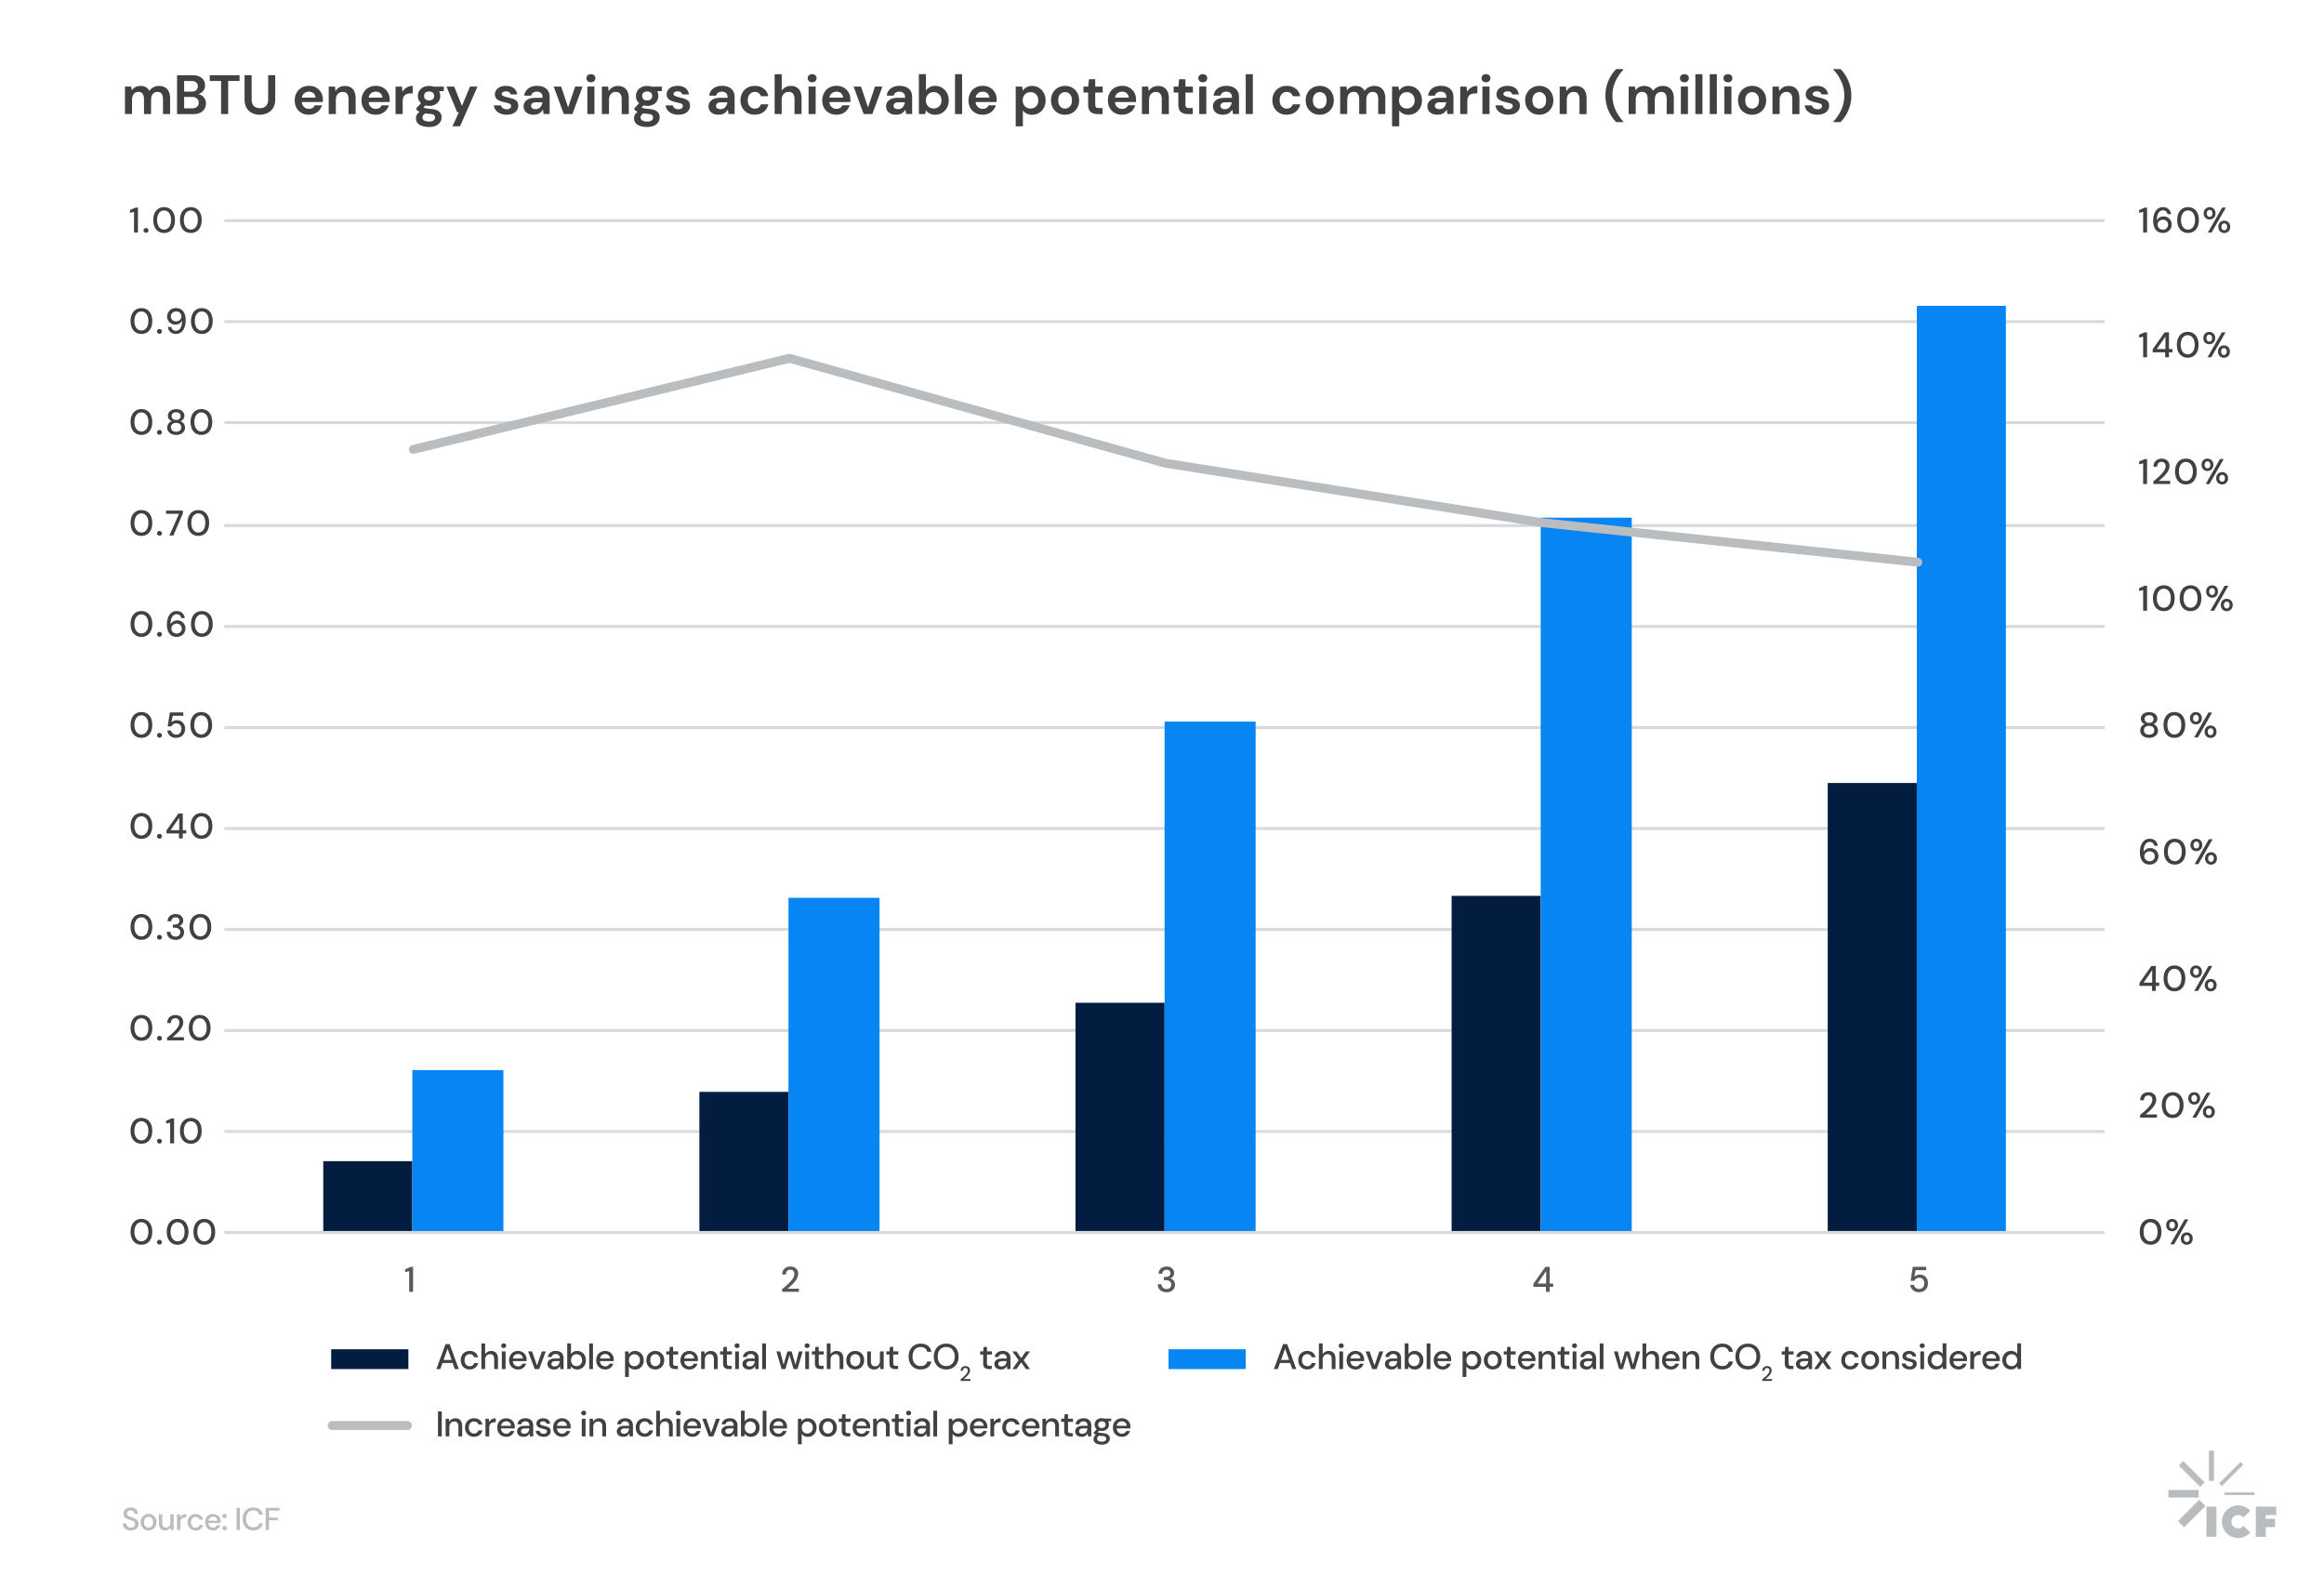 <svg id="Layer_1" data-name="Layer 1" xmlns="http://www.w3.org/2000/svg" viewBox="0 0 587 398"><defs><style>.cls-1{clip-path:url(#clippath)}.cls-2,.cls-3,.cls-4{fill:none}.cls-2,.cls-5,.cls-6,.cls-7,.cls-8,.cls-9{stroke-width:0}.cls-3,.cls-4{stroke:#d9d9d9;stroke-width:.75px;stroke-linejoin:round}.cls-4{stroke:#babdbf;stroke-linecap:round;stroke-width:2.25px}.cls-5{fill:#595959}.cls-6{fill:#0785f2}.cls-7{fill:#414042}.cls-8{fill:#babdbf}.cls-9{fill:#031d40}</style><clipPath id="clippath"><path class="cls-2" d="M547.7 366.33h27.24v22.05H547.7z"/></clipPath></defs><path class="cls-3" d="M56.65 55.73h475m-475 25.5h475m-475 25.5h475m-475 26h475m-475 25.5h475m-475 25.5h475m-475 25.5h475m-475 25.5h475m-475 25.5h475m-475 25.5h475"/><path class="cls-9" d="M461.65 197.73h22.5v113.5h-22.5zM366.65 226.23h22.5v85h-22.5zM271.65 253.23h22.5v58h-22.5zM176.65 275.73h22.5v35.5h-22.5zM81.65 293.23h22.5v18h-22.5z"/><path class="cls-2" d="M56.65 55.73h475v256h-475z"/><path class="cls-6" d="M484.15 77.23h22.5v234h-22.5zM389.15 130.73h23v180.5h-23zM294.15 182.23h23v129h-23zM199.15 226.73h23v84.5h-23zM104.15 270.23h23v41h-23z"/><path class="cls-2" d="M56.65 55.73h475v256h-475z"/><path class="cls-3" d="M56.65 311.23h475"/><path class="cls-4" d="M104.4 113.48l95-23 95 26.5 95 15 95 10"/><path class="cls-2" d="M56.65 55.73h475v256h-475z"/><path class="cls-7" d="M543.2 314.33c-.57 0-1.06-.14-1.47-.41-.41-.27-.73-.65-.94-1.14-.22-.49-.33-1.06-.33-1.71s.11-1.22.33-1.71c.22-.49.53-.87.94-1.14.41-.27.9-.41 1.47-.41s1.06.14 1.47.41c.41.27.72.65.94 1.14s.33 1.06.33 1.71-.11 1.22-.33 1.71-.53.87-.94 1.14c-.41.27-.9.41-1.47.41zm0-.86c.34 0 .65-.1.91-.29.27-.19.48-.47.63-.83.15-.36.22-.79.22-1.29s-.07-.93-.22-1.29-.36-.64-.63-.83c-.27-.19-.57-.29-.91-.29s-.65.1-.92.29c-.26.19-.47.47-.62.83-.15.36-.23.79-.23 1.29s.07.93.23 1.29c.15.36.36.64.62.83.26.19.57.29.92.29zM548.64 310.93c-.28 0-.54-.06-.76-.19-.22-.13-.4-.3-.54-.54-.13-.23-.2-.51-.2-.83s.07-.59.2-.82c.13-.23.31-.41.54-.54s.48-.19.76-.19a1.443 1.443 0 0 1 1.29.73c.13.23.2.51.2.82s-.07.6-.2.83a1.4 1.4 0 0 1-.54.54c-.22.13-.48.19-.76.19zm0-.68c.19 0 .36-.07.5-.22s.21-.37.21-.65-.07-.51-.21-.65c-.14-.15-.31-.22-.5-.22s-.36.07-.5.22-.22.37-.22.65.07.5.21.65c.14.15.31.22.51.22zm-.45 3.98l3.61-6.3h.94l-3.6 6.3h-.95zm4.15.11c-.28 0-.54-.06-.76-.19s-.4-.3-.54-.54c-.13-.23-.2-.51-.2-.83s.07-.59.2-.83c.13-.23.31-.41.54-.54s.48-.19.77-.19.53.06.75.19.4.31.54.54c.13.23.2.51.2.83s-.07.6-.2.83c-.13.23-.31.41-.54.54s-.48.19-.76.19zm0-.69c.19 0 .36-.07.5-.22.14-.14.21-.36.21-.65s-.07-.5-.21-.65c-.14-.15-.31-.22-.5-.22s-.36.07-.5.22-.22.36-.22.65.07.5.21.65c.14.14.31.22.51.22zM540.55 282.23v-.68c.41-.32.8-.65 1.17-.98s.7-.66.99-.98c.29-.32.52-.64.69-.95.17-.31.25-.61.25-.9 0-.19-.03-.37-.1-.54s-.17-.31-.32-.41-.35-.16-.6-.16c-.38 0-.66.12-.85.36-.19.24-.28.53-.27.86h-.93c0-.44.1-.82.28-1.12.18-.3.43-.53.74-.68s.66-.23 1.05-.23c.59 0 1.07.17 1.43.5s.54.8.54 1.39c0 .35-.09.71-.26 1.05s-.39.68-.67 1c-.27.32-.57.62-.88.91-.31.28-.61.54-.89.76h2.88v.79h-4.25zM548.78 282.33c-.57 0-1.06-.14-1.47-.41-.41-.27-.73-.65-.94-1.14-.22-.49-.33-1.06-.33-1.71s.11-1.22.33-1.71c.22-.49.53-.87.94-1.14.41-.27.9-.41 1.47-.41s1.06.14 1.47.41c.41.27.72.65.94 1.14s.33 1.06.33 1.71-.11 1.22-.33 1.71-.53.87-.94 1.14c-.41.27-.9.41-1.47.41zm0-.86c.34 0 .65-.1.91-.29.27-.19.48-.47.63-.83.15-.36.22-.79.22-1.29s-.07-.93-.22-1.29-.36-.64-.63-.83c-.27-.19-.57-.29-.91-.29s-.65.1-.92.29c-.26.19-.47.47-.62.83-.15.36-.23.79-.23 1.29s.07.93.23 1.29c.15.36.36.64.62.83.26.19.57.29.92.29zM554.22 278.93c-.28 0-.54-.06-.76-.19-.22-.13-.4-.3-.54-.54-.13-.23-.2-.51-.2-.83s.07-.59.2-.82c.13-.23.31-.41.54-.54s.48-.19.76-.19a1.443 1.443 0 0 1 1.29.73c.13.23.2.51.2.82s-.07.6-.2.83a1.4 1.4 0 0 1-.54.54c-.22.13-.48.19-.76.19zm0-.68c.19 0 .36-.07.5-.22s.21-.37.21-.65-.07-.51-.21-.65c-.14-.15-.31-.22-.5-.22s-.36.07-.5.22-.22.37-.22.65.07.5.21.65c.14.15.31.22.51.22zm-.45 3.98l3.61-6.3h.94l-3.6 6.3h-.95zm4.15.11c-.28 0-.54-.06-.76-.19s-.4-.3-.54-.54c-.13-.23-.2-.51-.2-.83s.07-.59.2-.83c.13-.23.31-.41.54-.54s.48-.19.77-.19.53.06.75.19.4.31.54.54c.13.23.2.51.2.83s-.07.6-.2.83c-.13.23-.31.41-.54.54s-.48.19-.76.19zm0-.69c.19 0 .36-.07.5-.22.14-.14.21-.36.21-.65s-.07-.5-.21-.65c-.14-.15-.31-.22-.5-.22s-.36.07-.5.22-.22.36-.22.65.07.5.21.65c.14.14.31.22.51.22zM543.55 250.23v-1.26h-3.16v-.76l3.01-4.28h1.1v4.21h.88v.83h-.88v1.26h-.95zm-2.12-2.09h2.18v-3.16l-2.18 3.16zM549.23 250.33c-.57 0-1.06-.14-1.47-.41-.41-.27-.73-.65-.94-1.14-.22-.49-.33-1.06-.33-1.71s.11-1.22.33-1.71c.22-.49.53-.87.94-1.14.41-.27.9-.41 1.47-.41s1.06.14 1.47.41c.41.27.72.65.94 1.14s.33 1.06.33 1.71-.11 1.22-.33 1.71-.53.87-.94 1.14c-.41.27-.9.41-1.47.41zm0-.86c.34 0 .65-.1.91-.29.27-.19.48-.47.63-.83.15-.36.22-.79.22-1.29s-.07-.93-.22-1.29-.36-.64-.63-.83c-.27-.19-.57-.29-.91-.29s-.65.1-.92.29c-.26.19-.47.47-.62.83-.15.36-.23.79-.23 1.29s.07.93.23 1.29c.15.36.36.64.62.83.26.19.57.29.92.29zM554.68 246.93c-.28 0-.54-.06-.76-.19-.22-.13-.4-.3-.54-.54-.13-.23-.2-.51-.2-.83s.07-.59.2-.82c.13-.23.31-.41.54-.54s.48-.19.76-.19a1.443 1.443 0 0 1 1.29.73c.13.23.2.51.2.82s-.07.6-.2.83a1.4 1.4 0 0 1-.54.54c-.22.13-.48.19-.76.19zm0-.68c.19 0 .36-.07.5-.22s.21-.37.21-.65-.07-.51-.21-.65c-.14-.15-.31-.22-.5-.22s-.36.07-.5.22-.22.37-.22.65.07.5.21.65c.14.15.31.22.51.22zm-.45 3.98l3.61-6.3h.94l-3.6 6.3h-.95zm4.15.11c-.28 0-.54-.06-.76-.19s-.4-.3-.54-.54c-.13-.23-.2-.51-.2-.83s.07-.59.2-.83c.13-.23.31-.41.54-.54s.48-.19.77-.19.53.06.75.19.4.31.54.54c.13.23.2.51.2.83s-.07.6-.2.83c-.13.23-.31.41-.54.54s-.48.19-.76.19zm0-.69c.19 0 .36-.07.5-.22.14-.14.21-.36.21-.65s-.07-.5-.21-.65c-.14-.15-.31-.22-.5-.22s-.36.07-.5.22-.22.36-.22.65.07.5.21.65c.14.14.31.22.51.22zM542.99 218.33c-.46 0-.85-.09-1.17-.26-.32-.17-.57-.4-.77-.69-.2-.29-.33-.61-.42-.97-.08-.36-.13-.73-.13-1.11 0-.7.1-1.31.29-1.83.19-.52.48-.93.84-1.22.37-.29.81-.44 1.33-.44.41 0 .77.08 1.06.24s.52.38.69.65c.17.27.27.56.3.88h-.89c-.05-.31-.18-.55-.39-.72-.2-.17-.46-.25-.78-.25-.44 0-.8.21-1.08.62-.28.41-.44 1.04-.45 1.89.14-.26.37-.49.67-.68.3-.19.65-.28 1.05-.28.35 0 .69.08.99.25s.56.4.76.71c.19.3.29.66.29 1.08 0 .37-.09.71-.27 1.03-.18.32-.43.59-.76.79-.33.2-.72.3-1.17.3zm-.05-.83c.25 0 .48-.05.68-.16.2-.11.35-.26.47-.45.11-.19.17-.4.17-.64 0-.38-.12-.69-.37-.92-.25-.23-.57-.34-.95-.34-.25 0-.48.06-.68.17-.2.11-.36.26-.47.45-.11.19-.17.4-.17.62 0 .25.06.46.18.65s.28.34.48.45c.2.11.43.16.68.16zM549.32 218.33c-.57 0-1.06-.14-1.47-.41-.41-.27-.73-.65-.94-1.14-.22-.49-.33-1.06-.33-1.71s.11-1.22.33-1.71c.22-.49.53-.87.94-1.14.41-.27.9-.41 1.47-.41s1.06.14 1.47.41c.41.27.72.65.94 1.14s.33 1.06.33 1.71-.11 1.22-.33 1.71-.53.87-.94 1.14c-.41.27-.9.41-1.47.41zm0-.86c.34 0 .65-.1.91-.29.27-.19.48-.47.63-.83.15-.36.22-.79.22-1.29s-.07-.93-.22-1.29-.36-.64-.63-.83c-.27-.19-.57-.29-.91-.29s-.65.1-.92.29c-.26.19-.47.47-.62.83-.15.36-.23.79-.23 1.29s.07.93.23 1.29c.15.36.36.64.62.83.26.19.57.29.92.29zM554.76 214.93c-.28 0-.54-.06-.76-.19-.22-.13-.4-.3-.54-.54-.13-.23-.2-.51-.2-.83s.07-.59.2-.82c.13-.23.31-.41.54-.54s.48-.19.76-.19a1.443 1.443 0 0 1 1.29.73c.13.23.2.51.2.82s-.07.6-.2.83a1.4 1.4 0 0 1-.54.54c-.22.13-.48.19-.76.19zm0-.68c.19 0 .36-.07.5-.22s.21-.37.21-.65-.07-.51-.21-.65c-.14-.15-.31-.22-.5-.22s-.36.07-.5.22-.22.37-.22.65.07.5.21.65c.14.15.31.22.51.22zm-.45 3.98l3.61-6.3h.94l-3.6 6.3h-.95zm4.15.11c-.28 0-.54-.06-.76-.19s-.4-.3-.54-.54c-.13-.23-.2-.51-.2-.83s.07-.59.2-.83c.13-.23.31-.41.54-.54s.48-.19.77-.19.53.06.75.19.4.31.54.54c.13.23.2.51.2.83s-.07.6-.2.83c-.13.23-.31.41-.54.54s-.48.19-.76.19zm0-.69c.19 0 .36-.07.5-.22.14-.14.21-.36.21-.65s-.07-.5-.21-.65c-.14-.15-.31-.22-.5-.22s-.36.07-.5.22-.22.36-.22.65.07.5.21.65c.14.14.31.22.51.22zM542.83 186.33c-.42 0-.8-.08-1.14-.23-.34-.15-.61-.37-.81-.64-.2-.28-.3-.6-.3-.97s.11-.72.32-1.02.5-.5.85-.61a1.68 1.68 0 0 1-.74-.55c-.17-.24-.26-.51-.26-.8s.08-.59.24-.84.4-.46.71-.61c.31-.15.69-.23 1.13-.23s.82.08 1.13.23c.31.15.54.36.71.61s.24.54.24.84c0 .29-.09.56-.27.8-.18.25-.42.43-.74.55.35.11.64.32.85.62.21.3.32.63.32 1.01s-.1.7-.3.97c-.2.28-.47.49-.81.64-.34.15-.72.23-1.14.23zm0-.81c.43 0 .76-.1.97-.31.22-.21.32-.47.32-.8 0-.36-.12-.64-.35-.83-.23-.19-.55-.29-.95-.29s-.72.1-.95.29c-.23.2-.35.47-.35.83 0 .32.11.59.33.8.22.21.54.31.98.31zm0-2.97c.35 0 .62-.09.82-.27.2-.18.3-.41.3-.69 0-.32-.1-.56-.3-.73-.2-.17-.47-.25-.83-.25s-.63.08-.83.25c-.2.17-.3.41-.3.73 0 .28.1.51.3.69.2.18.47.27.83.27zM549.21 186.33c-.57 0-1.06-.14-1.47-.41-.41-.27-.73-.65-.94-1.14-.22-.49-.33-1.06-.33-1.71s.11-1.22.33-1.71c.22-.49.53-.87.94-1.14.41-.27.9-.41 1.47-.41s1.06.14 1.47.41c.41.27.72.65.94 1.14s.33 1.06.33 1.71-.11 1.22-.33 1.71-.53.87-.94 1.14c-.41.27-.9.41-1.47.41zm0-.86c.34 0 .65-.1.91-.29.27-.19.48-.47.63-.83.15-.36.22-.79.22-1.29s-.07-.93-.22-1.29-.36-.64-.63-.83c-.27-.19-.57-.29-.91-.29s-.65.1-.92.29c-.26.19-.47.47-.62.83-.15.36-.23.79-.23 1.29s.07.93.23 1.29c.15.36.36.64.62.83.26.19.57.29.92.29zM554.65 182.93c-.28 0-.54-.06-.76-.19-.22-.13-.4-.3-.54-.54-.13-.23-.2-.51-.2-.83s.07-.59.2-.82c.13-.23.31-.41.54-.54s.48-.19.76-.19a1.443 1.443 0 0 1 1.29.73c.13.23.2.51.2.82s-.07.6-.2.83a1.4 1.4 0 0 1-.54.54c-.22.13-.48.19-.76.19zm0-.68c.19 0 .36-.07.5-.22s.21-.37.21-.65-.07-.51-.21-.65c-.14-.15-.31-.22-.5-.22s-.36.07-.5.22-.22.37-.22.65.07.5.21.65c.14.15.31.22.51.22zm-.45 3.98l3.61-6.3h.94l-3.6 6.3h-.95zm4.15.11c-.28 0-.54-.06-.76-.19s-.4-.3-.54-.54c-.13-.23-.2-.51-.2-.83s.07-.59.2-.83c.13-.23.31-.41.54-.54s.48-.19.77-.19.53.06.75.19.4.31.54.54c.13.23.2.51.2.83s-.07.6-.2.83c-.13.23-.31.41-.54.54s-.48.19-.76.19zm0-.69c.19 0 .36-.07.5-.22.14-.14.21-.36.21-.65s-.07-.5-.21-.65c-.14-.15-.31-.22-.5-.22s-.36.07-.5.22-.22.36-.22.65.07.5.21.65c.14.14.31.22.51.22zM541.32 154.23v-5.22l-1.02.23v-.7l1.4-.61h.61v6.3h-.99zM546.54 154.33c-.57 0-1.06-.14-1.47-.41-.41-.27-.73-.65-.94-1.14-.22-.49-.33-1.06-.33-1.71s.11-1.22.33-1.71c.22-.49.53-.87.94-1.14.41-.27.9-.41 1.47-.41s1.06.14 1.47.41c.41.27.72.65.94 1.14s.33 1.06.33 1.71-.11 1.22-.33 1.71-.53.87-.94 1.14c-.41.27-.9.41-1.47.41zm0-.86c.34 0 .65-.1.91-.29.27-.19.48-.47.63-.83.15-.36.22-.79.22-1.29s-.07-.93-.22-1.29-.36-.64-.63-.83c-.27-.19-.57-.29-.91-.29s-.65.1-.92.29c-.26.19-.47.47-.62.83-.15.36-.23.79-.23 1.29s.07.93.23 1.29c.15.36.36.64.62.83.26.19.57.29.92.29zM553.29 154.33c-.57 0-1.06-.14-1.47-.41-.41-.27-.73-.65-.94-1.14-.22-.49-.33-1.06-.33-1.71s.11-1.22.33-1.71c.22-.49.53-.87.94-1.14.41-.27.9-.41 1.47-.41s1.06.14 1.47.41c.41.27.72.65.94 1.14s.33 1.06.33 1.71-.11 1.22-.33 1.71-.53.87-.94 1.14c-.41.27-.9.41-1.47.41zm0-.86c.34 0 .65-.1.91-.29.27-.19.48-.47.63-.83.15-.36.22-.79.22-1.29s-.07-.93-.22-1.29-.36-.64-.63-.83c-.27-.19-.57-.29-.91-.29s-.65.1-.92.29c-.26.19-.47.47-.62.83-.15.36-.23.79-.23 1.29s.07.93.23 1.29c.15.36.36.64.62.83.26.19.57.29.92.29zM558.74 150.93c-.28 0-.54-.06-.76-.19-.22-.13-.4-.3-.54-.54-.13-.23-.2-.51-.2-.83s.07-.59.2-.82c.13-.23.31-.41.54-.54s.48-.19.76-.19a1.443 1.443 0 0 1 1.29.73c.13.23.2.51.2.82s-.07.6-.2.83a1.4 1.4 0 0 1-.54.54c-.22.13-.48.19-.76.19zm0-.68c.19 0 .36-.07.5-.22s.21-.37.21-.65-.07-.51-.21-.65c-.14-.15-.31-.22-.5-.22s-.36.07-.5.22-.22.37-.22.65.07.5.21.65c.14.15.31.22.51.22zm-.45 3.98l3.61-6.3h.94l-3.6 6.3h-.95zm4.15.11c-.28 0-.54-.06-.76-.19s-.4-.3-.54-.54c-.13-.23-.2-.51-.2-.83s.07-.59.2-.83c.13-.23.31-.41.54-.54s.48-.19.77-.19.53.06.75.19.4.31.54.54c.13.23.2.51.2.83s-.07.6-.2.83c-.13.23-.31.41-.54.54s-.48.19-.76.19zm0-.69c.19 0 .36-.07.5-.22.14-.14.21-.36.21-.65s-.07-.5-.21-.65c-.14-.15-.31-.22-.5-.22s-.36.07-.5.22-.22.36-.22.65.07.5.21.65c.14.14.31.22.51.22zM541.32 122.23v-5.22l-1.02.23v-.7l1.4-.61h.61v6.3h-.99zM543.9 122.23v-.68c.41-.32.8-.65 1.17-.98s.7-.66.99-.98c.29-.32.52-.64.69-.95.17-.31.25-.61.25-.9 0-.19-.03-.37-.1-.54s-.17-.31-.32-.41-.35-.16-.6-.16c-.38 0-.66.12-.85.36-.19.24-.28.53-.27.86h-.93c0-.44.1-.82.28-1.12.18-.3.43-.53.74-.68s.66-.23 1.05-.23c.59 0 1.07.17 1.43.5s.54.8.54 1.39c0 .35-.09.71-.26 1.05s-.39.68-.67 1c-.27.32-.57.62-.88.91-.31.28-.61.54-.89.76h2.88v.79h-4.25zM552.12 122.33c-.57 0-1.06-.14-1.47-.41-.41-.27-.73-.65-.94-1.14-.22-.49-.33-1.06-.33-1.71s.11-1.22.33-1.71c.22-.49.53-.87.94-1.14.41-.27.9-.41 1.47-.41s1.06.14 1.47.41c.41.27.72.65.94 1.14s.33 1.06.33 1.71-.11 1.22-.33 1.71-.53.87-.94 1.14c-.41.27-.9.41-1.47.41zm0-.86c.34 0 .65-.1.91-.29.27-.19.48-.47.63-.83.15-.36.22-.79.22-1.29s-.07-.93-.22-1.29-.36-.64-.63-.83c-.27-.19-.57-.29-.91-.29s-.65.1-.92.29c-.26.19-.47.47-.62.83-.15.36-.23.79-.23 1.29s.07.93.23 1.29c.15.36.36.64.62.83.26.19.57.29.92.29zM557.57 118.93c-.28 0-.54-.06-.76-.19-.22-.13-.4-.3-.54-.54-.13-.23-.2-.51-.2-.83s.07-.59.2-.82c.13-.23.31-.41.54-.54s.48-.19.76-.19a1.443 1.443 0 0 1 1.29.73c.13.23.2.51.2.82s-.07.6-.2.83a1.4 1.4 0 0 1-.54.54c-.22.13-.48.19-.76.19zm0-.68c.19 0 .36-.07.5-.22s.21-.37.21-.65-.07-.51-.21-.65c-.14-.15-.31-.22-.5-.22s-.36.07-.5.22-.22.37-.22.65.07.5.21.65c.14.15.31.22.51.22zm-.45 3.98l3.61-6.3h.94l-3.6 6.3h-.95zm4.15.11c-.28 0-.54-.06-.76-.19s-.4-.3-.54-.54c-.13-.23-.2-.51-.2-.83s.07-.59.2-.83c.13-.23.31-.41.54-.54s.48-.19.77-.19.53.06.75.19.4.31.54.54c.13.23.2.51.2.83s-.07.6-.2.83c-.13.23-.31.41-.54.54s-.48.19-.76.19zm0-.69c.19 0 .36-.07.5-.22.14-.14.21-.36.21-.65s-.07-.5-.21-.65c-.14-.15-.31-.22-.5-.22s-.36.07-.5.22-.22.36-.22.65.07.5.21.65c.14.14.31.22.51.22zM541.32 90.23v-5.22l-1.02.23v-.7l1.4-.61h.61v6.3h-.99zM546.89 90.23v-1.26h-3.16v-.76l3.01-4.28h1.1v4.21h.88v.83h-.88v1.26h-.95zm-2.12-2.09h2.18v-3.16l-2.18 3.16zM552.58 90.33c-.57 0-1.06-.14-1.47-.41-.41-.27-.73-.65-.94-1.14-.22-.49-.33-1.06-.33-1.71s.11-1.22.33-1.71c.22-.49.53-.87.94-1.14.41-.27.9-.41 1.47-.41s1.06.14 1.47.41c.41.27.72.65.94 1.14s.33 1.06.33 1.71-.11 1.22-.33 1.71-.53.87-.94 1.14c-.41.27-.9.41-1.47.41zm0-.86c.34 0 .65-.1.91-.29.27-.19.48-.47.63-.83.15-.36.22-.79.22-1.29s-.07-.93-.22-1.29-.36-.64-.63-.83c-.27-.19-.57-.29-.91-.29s-.65.1-.92.29c-.26.19-.47.47-.62.83-.15.36-.23.79-.23 1.29s.07.93.23 1.29c.15.36.36.64.62.83.26.19.57.29.92.29zM558.03 86.93c-.28 0-.54-.06-.76-.19-.22-.13-.4-.3-.54-.54-.13-.23-.2-.51-.2-.83s.07-.59.2-.82c.13-.23.31-.41.54-.54s.48-.19.76-.19a1.443 1.443 0 0 1 1.29.73c.13.23.2.51.2.82s-.07.6-.2.83a1.4 1.4 0 0 1-.54.54c-.22.13-.48.19-.76.19zm0-.68c.19 0 .36-.07.5-.22s.21-.37.21-.65-.07-.51-.21-.65c-.14-.15-.31-.22-.5-.22s-.36.07-.5.22-.22.37-.22.65.07.5.21.65c.14.15.31.22.51.22zm-.45 3.98l3.61-6.3h.94l-3.6 6.3h-.95zm4.15.11c-.28 0-.54-.06-.76-.19s-.4-.3-.54-.54c-.13-.23-.2-.51-.2-.83s.07-.59.2-.83c.13-.23.31-.41.54-.54s.48-.19.77-.19.53.06.75.19.4.31.54.54c.13.23.2.51.2.83s-.07.6-.2.83c-.13.23-.31.41-.54.54s-.48.19-.76.19zm0-.69c.19 0 .36-.07.5-.22.14-.14.21-.36.21-.65s-.07-.5-.21-.65c-.14-.15-.31-.22-.5-.22s-.36.07-.5.22-.22.36-.22.65.07.5.21.65c.14.14.31.22.51.22zM541.32 58.73v-5.22l-1.02.23v-.7l1.4-.61h.61v6.3h-.99zM546.34 58.83c-.46 0-.85-.09-1.17-.26-.32-.17-.57-.4-.77-.69-.2-.29-.33-.61-.42-.97-.08-.36-.13-.73-.13-1.11 0-.7.1-1.31.29-1.83.19-.52.48-.93.84-1.22.37-.29.81-.44 1.33-.44.41 0 .77.08 1.06.24s.52.38.69.65c.17.27.27.56.3.88h-.89c-.05-.31-.18-.55-.39-.72-.2-.17-.46-.25-.78-.25-.44 0-.8.21-1.08.62-.28.41-.44 1.04-.45 1.89.14-.26.37-.49.67-.68.3-.19.65-.28 1.05-.28.35 0 .69.08.99.25s.56.4.76.71c.19.3.29.66.29 1.08 0 .37-.09.71-.27 1.03-.18.32-.43.59-.76.79-.33.2-.72.3-1.17.3zm-.05-.83c.25 0 .48-.05.68-.16.2-.11.35-.26.47-.45.11-.19.17-.4.17-.64 0-.38-.12-.69-.37-.92-.25-.23-.57-.34-.95-.34-.25 0-.48.06-.68.17-.2.11-.36.26-.47.45-.11.19-.17.4-.17.62 0 .25.06.46.18.65s.28.34.48.45c.2.11.43.16.68.16zM552.66 58.83c-.57 0-1.06-.14-1.47-.41-.41-.27-.73-.65-.94-1.14-.22-.49-.33-1.06-.33-1.71s.11-1.22.33-1.71c.22-.49.53-.87.94-1.14.41-.27.9-.41 1.47-.41s1.06.14 1.47.41c.41.27.72.65.94 1.14s.33 1.06.33 1.71-.11 1.22-.33 1.71-.53.87-.94 1.14c-.41.27-.9.41-1.47.41zm0-.86c.34 0 .65-.1.91-.29.27-.19.48-.47.63-.83.15-.36.22-.79.22-1.29s-.07-.93-.22-1.29-.36-.64-.63-.83c-.27-.19-.57-.29-.91-.29s-.65.1-.92.29c-.26.19-.47.47-.62.83-.15.36-.23.79-.23 1.29s.07.93.23 1.29c.15.36.36.64.62.83.26.19.57.29.92.29zM558.11 55.43c-.28 0-.54-.06-.76-.19-.22-.13-.4-.3-.54-.54-.13-.23-.2-.51-.2-.83s.07-.59.2-.82c.13-.23.31-.41.54-.54s.48-.19.76-.19a1.443 1.443 0 0 1 1.29.73c.13.23.2.51.2.82s-.07.6-.2.83a1.4 1.4 0 0 1-.54.54c-.22.13-.48.19-.76.19zm0-.68c.19 0 .36-.07.5-.22s.21-.37.21-.65-.07-.51-.21-.65c-.14-.15-.31-.22-.5-.22s-.36.07-.5.22-.22.37-.22.65.07.5.21.65c.14.15.31.22.51.22zm-.45 3.98l3.61-6.3h.94l-3.6 6.3h-.95zm4.15.11c-.28 0-.54-.06-.76-.19s-.4-.3-.54-.54c-.13-.23-.2-.51-.2-.83s.07-.59.2-.83c.13-.23.31-.41.54-.54s.48-.19.77-.19.53.06.75.19.4.31.54.54c.13.23.2.51.2.83s-.07.6-.2.83c-.13.23-.31.41-.54.54s-.48.19-.76.19zm0-.69c.19 0 .36-.07.5-.22.14-.14.21-.36.21-.65s-.07-.5-.21-.65c-.14-.15-.31-.22-.5-.22s-.36.07-.5.22-.22.36-.22.65.07.5.21.65c.14.14.31.22.51.22zM35.72 314.33c-.57 0-1.06-.14-1.47-.41-.41-.27-.73-.65-.94-1.14-.22-.49-.33-1.06-.33-1.71s.11-1.22.33-1.71c.22-.49.53-.87.94-1.14.41-.27.9-.41 1.47-.41s1.06.14 1.47.41c.41.27.72.65.94 1.14s.33 1.06.33 1.71-.11 1.22-.33 1.71-.53.87-.94 1.14c-.41.27-.9.41-1.47.41zm0-.86c.34 0 .65-.1.91-.29.27-.19.48-.47.63-.83.15-.36.22-.79.22-1.29s-.07-.93-.22-1.29-.36-.64-.63-.83c-.27-.19-.57-.29-.91-.29s-.65.1-.92.29c-.26.19-.47.47-.62.83-.15.36-.23.79-.23 1.29s.07.93.23 1.29c.15.36.36.64.62.83.26.19.57.29.92.29zM40.29 314.28c-.18 0-.33-.06-.45-.17-.12-.12-.18-.26-.18-.42a.598.598 0 0 1 .63-.6c.18 0 .33.06.44.17.11.12.17.26.17.43s-.06.3-.17.42c-.11.12-.26.17-.44.17zM44.86 314.33c-.57 0-1.06-.14-1.47-.41-.41-.27-.73-.65-.94-1.14-.22-.49-.33-1.06-.33-1.71s.11-1.22.33-1.71c.22-.49.53-.87.94-1.14.41-.27.9-.41 1.47-.41s1.06.14 1.47.41c.41.27.72.65.94 1.14s.33 1.06.33 1.71-.11 1.22-.33 1.71-.53.87-.94 1.14c-.41.27-.9.41-1.47.41zm0-.86c.34 0 .65-.1.91-.29.27-.19.48-.47.63-.83.15-.36.22-.79.22-1.29s-.07-.93-.22-1.29-.36-.64-.63-.83c-.27-.19-.57-.29-.91-.29s-.65.1-.92.29c-.26.19-.47.47-.62.83-.15.36-.23.79-.23 1.29s.07.93.23 1.29c.15.36.36.64.62.83.26.19.57.29.92.29zM51.61 314.33c-.57 0-1.06-.14-1.47-.41-.41-.27-.73-.65-.94-1.14-.22-.49-.33-1.06-.33-1.71s.11-1.22.33-1.71c.22-.49.53-.87.94-1.14.41-.27.9-.41 1.47-.41s1.06.14 1.47.41c.41.27.72.65.94 1.14s.33 1.06.33 1.71-.11 1.22-.33 1.71-.53.87-.94 1.14c-.41.27-.9.41-1.47.41zm0-.86c.34 0 .65-.1.91-.29.27-.19.48-.47.63-.83.15-.36.22-.79.22-1.29s-.07-.93-.22-1.29-.36-.64-.63-.83c-.27-.19-.57-.29-.91-.29s-.65.1-.92.29c-.26.19-.47.47-.62.83-.15.36-.23.79-.23 1.29s.07.93.23 1.29c.15.36.36.64.62.83.26.19.57.29.92.29zM35.72 288.83c-.57 0-1.06-.14-1.47-.41-.41-.27-.73-.65-.94-1.14-.22-.49-.33-1.06-.33-1.71s.11-1.22.33-1.71c.22-.49.53-.87.94-1.14.41-.27.9-.41 1.47-.41s1.06.14 1.47.41c.41.27.72.65.94 1.14s.33 1.06.33 1.71-.11 1.22-.33 1.71-.53.87-.94 1.14c-.41.27-.9.41-1.47.41zm0-.86c.34 0 .65-.1.91-.29.27-.19.48-.47.63-.83.15-.36.22-.79.22-1.29s-.07-.93-.22-1.29-.36-.64-.63-.83c-.27-.19-.57-.29-.91-.29s-.65.1-.92.29c-.26.19-.47.47-.62.83-.15.36-.23.79-.23 1.29s.07.93.23 1.29c.15.36.36.64.62.83.26.19.57.29.92.29zM40.29 288.78c-.18 0-.33-.06-.45-.17-.12-.12-.18-.26-.18-.42a.598.598 0 0 1 .63-.6c.18 0 .33.06.44.17.11.12.17.26.17.43s-.06.3-.17.42c-.11.12-.26.17-.44.17zM42.98 288.73v-5.22l-1.02.23v-.7l1.4-.61h.61v6.3h-.99zM48.2 288.83c-.57 0-1.06-.14-1.47-.41-.41-.27-.73-.65-.94-1.14-.22-.49-.33-1.06-.33-1.71s.11-1.22.33-1.71c.22-.49.53-.87.94-1.14.41-.27.9-.41 1.47-.41s1.06.14 1.47.41c.41.27.72.65.94 1.14s.33 1.06.33 1.71-.11 1.22-.33 1.71-.53.87-.94 1.14c-.41.27-.9.41-1.47.41zm0-.86c.34 0 .65-.1.91-.29.27-.19.48-.47.63-.83.15-.36.22-.79.22-1.29s-.07-.93-.22-1.29-.36-.64-.63-.83c-.27-.19-.57-.29-.91-.29s-.65.1-.92.29c-.26.19-.47.47-.62.83-.15.36-.23.79-.23 1.29s.07.93.23 1.29c.15.36.36.64.62.83.26.19.57.29.92.29zM35.72 262.83c-.57 0-1.06-.14-1.47-.41-.41-.27-.73-.65-.94-1.14-.22-.49-.33-1.06-.33-1.71s.11-1.22.33-1.71c.22-.49.53-.87.94-1.14.41-.27.9-.41 1.47-.41s1.06.14 1.47.41c.41.27.72.65.94 1.14s.33 1.06.33 1.71-.11 1.22-.33 1.71-.53.87-.94 1.14c-.41.27-.9.41-1.47.41zm0-.86c.34 0 .65-.1.91-.29.27-.19.48-.47.63-.83.15-.36.22-.79.22-1.29s-.07-.93-.22-1.29-.36-.64-.63-.83c-.27-.19-.57-.29-.91-.29s-.65.1-.92.29c-.26.19-.47.47-.62.83-.15.36-.23.79-.23 1.29s.07.93.23 1.29c.15.36.36.64.62.83.26.19.57.29.92.29zM40.29 262.78c-.18 0-.33-.06-.45-.17-.12-.12-.18-.26-.18-.42a.598.598 0 0 1 .63-.6c.18 0 .33.06.44.17.11.12.17.26.17.43s-.06.3-.17.42c-.11.12-.26.17-.44.17zM42.21 262.73v-.68c.41-.32.8-.65 1.17-.98s.7-.66.99-.98c.29-.32.52-.64.69-.95.17-.31.25-.61.25-.9 0-.19-.03-.37-.1-.54s-.17-.31-.32-.41-.35-.16-.6-.16c-.38 0-.66.12-.85.36-.19.24-.28.53-.27.86h-.93c0-.44.1-.82.28-1.12.18-.3.43-.53.74-.68s.66-.23 1.05-.23c.59 0 1.07.17 1.43.5s.54.8.54 1.39c0 .35-.09.71-.26 1.05s-.39.68-.67 1c-.27.32-.57.62-.88.91-.31.28-.61.54-.89.76h2.88v.79h-4.25zM50.44 262.83c-.57 0-1.06-.14-1.47-.41-.41-.27-.73-.65-.94-1.14-.22-.49-.33-1.06-.33-1.71s.11-1.22.33-1.71c.22-.49.53-.87.94-1.14.41-.27.9-.41 1.47-.41s1.06.14 1.47.41c.41.27.72.65.94 1.14s.33 1.06.33 1.71-.11 1.22-.33 1.71-.53.87-.94 1.14c-.41.27-.9.41-1.47.41zm0-.86c.34 0 .65-.1.91-.29.27-.19.48-.47.63-.83.15-.36.22-.79.22-1.29s-.07-.93-.22-1.29-.36-.64-.63-.83c-.27-.19-.57-.29-.91-.29s-.65.1-.92.29c-.26.19-.47.47-.62.83-.15.36-.23.79-.23 1.29s.07.93.23 1.29c.15.36.36.64.62.83.26.19.57.29.92.29zM35.72 237.33c-.57 0-1.06-.14-1.47-.41-.41-.27-.73-.65-.94-1.14-.22-.49-.33-1.06-.33-1.71s.11-1.22.33-1.71c.22-.49.53-.87.94-1.14.41-.27.9-.41 1.47-.41s1.06.14 1.47.41c.41.27.72.65.94 1.14s.33 1.06.33 1.71-.11 1.22-.33 1.71-.53.87-.94 1.14c-.41.27-.9.41-1.47.41zm0-.86c.34 0 .65-.1.91-.29.27-.19.48-.47.63-.83.15-.36.22-.79.22-1.29s-.07-.93-.22-1.29-.36-.64-.63-.83c-.27-.19-.57-.29-.91-.29s-.65.1-.92.29c-.26.19-.47.47-.62.83-.15.36-.23.79-.23 1.29s.07.93.23 1.29c.15.36.36.64.62.83.26.19.57.29.92.29zM40.29 237.28c-.18 0-.33-.06-.45-.17-.12-.12-.18-.26-.18-.42a.598.598 0 0 1 .63-.6c.18 0 .33.06.44.17.11.12.17.26.17.43s-.06.3-.17.42c-.11.12-.26.17-.44.17zM44.35 237.33c-.41 0-.78-.07-1.11-.22-.33-.15-.6-.37-.8-.67-.2-.3-.3-.67-.31-1.12h.94c.01.34.13.62.35.85.22.23.53.35.93.35s.68-.11.88-.32c.2-.21.31-.48.31-.8 0-.38-.14-.67-.41-.85-.27-.19-.61-.28-1-.28h-.47v-.79h.48c.35 0 .64-.08.86-.25.22-.17.33-.41.33-.71 0-.26-.09-.47-.26-.63s-.41-.24-.72-.24-.58.09-.77.28c-.19.19-.29.42-.31.71h-.95c.01-.37.1-.68.27-.95.17-.27.41-.48.71-.63.3-.15.65-.23 1.04-.23.42 0 .77.07 1.06.22.28.15.5.34.65.59s.22.52.22.81c0 .34-.09.63-.28.88-.19.25-.44.42-.75.5.36.08.66.25.89.53.23.27.35.62.35 1.06 0 .35-.08.67-.24.96s-.4.52-.72.7c-.32.17-.71.26-1.17.26zM50.62 237.33c-.57 0-1.06-.14-1.47-.41-.41-.27-.73-.65-.94-1.14-.22-.49-.33-1.06-.33-1.71s.11-1.22.33-1.71c.22-.49.53-.87.94-1.14.41-.27.9-.41 1.47-.41s1.06.14 1.47.41c.41.27.72.65.94 1.14s.33 1.06.33 1.71-.11 1.22-.33 1.71-.53.87-.94 1.14c-.41.27-.9.41-1.47.41zm0-.86c.34 0 .65-.1.91-.29.27-.19.48-.47.63-.83.15-.36.22-.79.22-1.29s-.07-.93-.22-1.29-.36-.64-.63-.83c-.27-.19-.57-.29-.91-.29s-.65.1-.92.29c-.26.19-.47.47-.62.83-.15.36-.23.79-.23 1.29s.07.93.23 1.29c.15.36.36.64.62.83.26.19.57.29.92.29zM35.72 211.83c-.57 0-1.06-.14-1.47-.41-.41-.27-.73-.65-.94-1.14-.22-.49-.33-1.06-.33-1.71s.11-1.22.33-1.71c.22-.49.53-.87.94-1.14.41-.27.9-.41 1.47-.41s1.06.14 1.47.41c.41.27.72.65.94 1.14s.33 1.06.33 1.71-.11 1.22-.33 1.71-.53.87-.94 1.14c-.41.27-.9.41-1.47.41zm0-.86c.34 0 .65-.1.91-.29.27-.19.48-.47.63-.83.15-.36.22-.79.22-1.29s-.07-.93-.22-1.29-.36-.64-.63-.83c-.27-.19-.57-.29-.91-.29s-.65.1-.92.29c-.26.19-.47.47-.62.83-.15.36-.23.79-.23 1.29s.07.93.23 1.29c.15.36.36.64.62.83.26.19.57.29.92.29zM40.29 211.78c-.18 0-.33-.06-.45-.17-.12-.12-.18-.26-.18-.42a.598.598 0 0 1 .63-.6c.18 0 .33.06.44.17.11.12.17.26.17.43s-.06.3-.17.42c-.11.12-.26.17-.44.17zM45.21 211.73v-1.26h-3.16v-.76l3.01-4.28h1.1v4.21h.88v.83h-.88v1.26h-.95zm-2.12-2.09h2.18v-3.16l-2.18 3.16zM50.9 211.83c-.57 0-1.06-.14-1.47-.41-.41-.27-.73-.65-.94-1.14-.22-.49-.33-1.06-.33-1.71s.11-1.22.33-1.71c.22-.49.53-.87.94-1.14.41-.27.9-.41 1.47-.41s1.06.14 1.47.41c.41.27.72.65.94 1.14s.33 1.06.33 1.71-.11 1.22-.33 1.71-.53.87-.94 1.14c-.41.27-.9.41-1.47.41zm0-.86c.34 0 .65-.1.91-.29.27-.19.48-.47.63-.83.15-.36.22-.79.22-1.29s-.07-.93-.22-1.29-.36-.64-.63-.83c-.27-.19-.57-.29-.91-.29s-.65.1-.92.29c-.26.19-.47.47-.62.83-.15.36-.23.79-.23 1.29s.07.93.23 1.29c.15.36.36.64.62.83.26.19.57.29.92.29zM35.72 186.33c-.57 0-1.06-.14-1.47-.41-.41-.27-.73-.65-.94-1.14-.22-.49-.33-1.06-.33-1.71s.11-1.22.33-1.71c.22-.49.53-.87.94-1.14.41-.27.9-.41 1.47-.41s1.06.14 1.47.41c.41.27.72.65.94 1.14s.33 1.06.33 1.71-.11 1.22-.33 1.71-.53.87-.94 1.14c-.41.27-.9.41-1.47.41zm0-.86c.34 0 .65-.1.91-.29.27-.19.48-.47.63-.83.15-.36.22-.79.22-1.29s-.07-.93-.22-1.29-.36-.64-.63-.83c-.27-.19-.57-.29-.91-.29s-.65.1-.92.29c-.26.19-.47.47-.62.83-.15.36-.23.79-.23 1.29s.07.93.23 1.29c.15.36.36.64.62.83.26.19.57.29.92.29zM40.29 186.28c-.18 0-.33-.06-.45-.17-.12-.12-.18-.26-.18-.42a.598.598 0 0 1 .63-.6c.18 0 .33.06.44.17.11.12.17.26.17.43s-.06.3-.17.42c-.11.12-.26.17-.44.17zM44.53 186.33c-.44 0-.83-.08-1.15-.24-.32-.16-.58-.38-.77-.66-.19-.28-.3-.6-.35-.95h.94c.06.3.21.55.45.74.24.19.54.29.89.29.26 0 .49-.06.68-.19s.34-.3.45-.52.16-.46.16-.73c0-.43-.12-.77-.36-1.02s-.54-.38-.91-.38c-.31 0-.58.07-.8.22-.22.15-.38.33-.49.55h-.91l.54-3.53h3.4v.84h-2.68l-.32 1.68c.14-.16.33-.29.57-.39.24-.1.52-.16.82-.16.43 0 .79.1 1.1.29.31.19.54.46.71.79s.25.7.25 1.1-.09.8-.27 1.14c-.18.34-.44.61-.77.81s-.73.3-1.18.3zM50.83 186.33c-.57 0-1.06-.14-1.47-.41-.41-.27-.73-.65-.94-1.14-.22-.49-.33-1.06-.33-1.71s.11-1.22.33-1.71c.22-.49.53-.87.94-1.14.41-.27.9-.41 1.47-.41s1.06.14 1.47.41c.41.27.72.65.94 1.14s.33 1.06.33 1.71-.11 1.22-.33 1.71-.53.87-.94 1.14c-.41.27-.9.41-1.47.41zm0-.86c.34 0 .65-.1.91-.29.27-.19.48-.47.63-.83.15-.36.22-.79.22-1.29s-.07-.93-.22-1.29-.36-.64-.63-.83c-.27-.19-.57-.29-.91-.29s-.65.1-.92.29c-.26.19-.47.47-.62.83-.15.36-.23.79-.23 1.29s.07.93.23 1.29c.15.36.36.64.62.83.26.19.57.29.92.29zM35.72 160.83c-.57 0-1.06-.14-1.47-.41-.41-.27-.73-.65-.94-1.14-.22-.49-.33-1.06-.33-1.71s.11-1.22.33-1.71c.22-.49.53-.87.94-1.14.41-.27.9-.41 1.47-.41s1.06.14 1.47.41c.41.27.72.65.94 1.14s.33 1.06.33 1.71-.11 1.22-.33 1.71-.53.87-.94 1.14c-.41.27-.9.41-1.47.41zm0-.86c.34 0 .65-.1.91-.29.27-.19.48-.47.63-.83.15-.36.22-.79.22-1.29s-.07-.93-.22-1.29-.36-.64-.63-.83c-.27-.19-.57-.29-.91-.29s-.65.1-.92.29c-.26.19-.47.47-.62.83-.15.36-.23.79-.23 1.29s.07.93.23 1.29c.15.36.36.64.62.83.26.19.57.29.92.29zM40.29 160.78c-.18 0-.33-.06-.45-.17-.12-.12-.18-.26-.18-.42a.598.598 0 0 1 .63-.6c.18 0 .33.06.44.17.11.12.17.26.17.43s-.06.3-.17.42c-.11.12-.26.17-.44.17zM44.65 160.83c-.46 0-.85-.09-1.17-.26-.32-.17-.57-.4-.77-.69-.2-.29-.33-.61-.42-.97-.08-.36-.13-.73-.13-1.11 0-.7.1-1.31.29-1.83.19-.52.48-.93.84-1.22.37-.29.81-.44 1.33-.44.41 0 .77.08 1.06.24s.52.38.69.65c.17.27.27.56.3.88h-.89c-.05-.31-.18-.55-.39-.72-.2-.17-.46-.25-.78-.25-.44 0-.8.21-1.08.62-.28.41-.44 1.04-.45 1.89.14-.26.37-.49.67-.68.3-.19.65-.28 1.05-.28.35 0 .69.08.99.25s.56.4.76.71c.19.3.29.66.29 1.08 0 .37-.09.71-.27 1.03-.18.32-.43.59-.76.79-.33.2-.72.3-1.17.3zm-.05-.83c.25 0 .48-.05.68-.16.2-.11.35-.26.47-.45.11-.19.17-.4.17-.64 0-.38-.12-.69-.37-.92-.25-.23-.57-.34-.95-.34-.25 0-.48.06-.68.17-.2.11-.36.26-.47.45-.11.19-.17.4-.17.62 0 .25.06.46.18.65s.28.34.48.45c.2.11.43.16.68.16zM50.98 160.83c-.57 0-1.06-.14-1.47-.41-.41-.27-.73-.65-.94-1.14-.22-.49-.33-1.06-.33-1.71s.11-1.22.33-1.71c.22-.49.53-.87.94-1.14.41-.27.9-.41 1.47-.41s1.06.14 1.47.41c.41.27.72.65.94 1.14s.33 1.06.33 1.71-.11 1.22-.33 1.71-.53.87-.94 1.14c-.41.27-.9.41-1.47.41zm0-.86c.34 0 .65-.1.91-.29.27-.19.48-.47.63-.83.15-.36.22-.79.22-1.29s-.07-.93-.22-1.29-.36-.64-.63-.83c-.27-.19-.57-.29-.91-.29s-.65.1-.92.29c-.26.19-.47.47-.62.83-.15.36-.23.79-.23 1.29s.07.93.23 1.29c.15.36.36.64.62.83.26.19.57.29.92.29zM35.72 135.33c-.57 0-1.06-.14-1.47-.41-.41-.27-.73-.65-.94-1.14-.22-.49-.33-1.06-.33-1.71s.11-1.22.33-1.71c.22-.49.53-.87.94-1.14.41-.27.9-.41 1.47-.41s1.06.14 1.47.41c.41.27.72.65.94 1.14s.33 1.06.33 1.71-.11 1.22-.33 1.71-.53.87-.94 1.14c-.41.27-.9.41-1.47.41zm0-.86c.34 0 .65-.1.91-.29.27-.19.48-.47.63-.83.15-.36.22-.79.22-1.29s-.07-.93-.22-1.29-.36-.64-.63-.83c-.27-.19-.57-.29-.91-.29s-.65.1-.92.29c-.26.19-.47.47-.62.83-.15.36-.23.79-.23 1.29s.07.93.23 1.29c.15.36.36.64.62.83.26.19.57.29.92.29zM40.29 135.28c-.18 0-.33-.06-.45-.17-.12-.12-.18-.26-.18-.42a.598.598 0 0 1 .63-.6c.18 0 .33.06.44.17.11.12.17.26.17.43s-.06.3-.17.42c-.11.12-.26.17-.44.17zM42.78 135.23l2.44-5.48h-3.28v-.82h4.26v.69l-2.42 5.61h-1zM50.09 135.33c-.57 0-1.06-.14-1.47-.41-.41-.27-.73-.65-.94-1.14-.22-.49-.33-1.06-.33-1.71s.11-1.22.33-1.71c.22-.49.53-.87.94-1.14.41-.27.9-.41 1.47-.41s1.06.14 1.47.41c.41.27.72.65.94 1.14s.33 1.06.33 1.71-.11 1.22-.33 1.71-.53.87-.94 1.14c-.41.27-.9.41-1.47.41zm0-.86c.34 0 .65-.1.91-.29.27-.19.48-.47.63-.83.15-.36.22-.79.22-1.29s-.07-.93-.22-1.29-.36-.64-.63-.83c-.27-.19-.57-.29-.91-.29s-.65.1-.92.29c-.26.19-.47.47-.62.83-.15.36-.23.79-.23 1.29s.07.93.23 1.29c.15.36.36.64.62.83.26.19.57.29.92.29zM35.72 109.83c-.57 0-1.06-.14-1.47-.41-.41-.27-.73-.65-.94-1.14-.22-.49-.33-1.06-.33-1.71s.11-1.22.33-1.71c.22-.49.53-.87.94-1.14.41-.27.9-.41 1.47-.41s1.06.14 1.47.41c.41.27.72.65.94 1.14s.33 1.06.33 1.71-.11 1.22-.33 1.71-.53.87-.94 1.14c-.41.27-.9.41-1.47.41zm0-.86c.34 0 .65-.1.91-.29.27-.19.48-.47.63-.83.15-.36.22-.79.22-1.29s-.07-.93-.22-1.29-.36-.64-.63-.83c-.27-.19-.57-.29-.91-.29s-.65.1-.92.29c-.26.19-.47.47-.62.83-.15.36-.23.79-.23 1.29s.07.93.23 1.29c.15.36.36.64.62.83.26.19.57.29.92.29zM40.29 109.78c-.18 0-.33-.06-.45-.17-.12-.12-.18-.26-.18-.42a.598.598 0 0 1 .63-.6c.18 0 .33.06.44.17.11.12.17.26.17.43s-.06.3-.17.42c-.11.12-.26.17-.44.17zM44.49 109.83c-.42 0-.8-.08-1.14-.23-.34-.15-.61-.37-.81-.64-.2-.28-.3-.6-.3-.97s.11-.72.32-1.02.5-.5.85-.61a1.68 1.68 0 0 1-.74-.55c-.17-.24-.26-.51-.26-.8s.08-.59.24-.84.4-.46.71-.61c.31-.15.69-.23 1.13-.23s.82.08 1.13.23c.31.15.54.36.71.61s.24.54.24.84c0 .29-.09.56-.27.8-.18.25-.42.43-.74.55.35.11.64.32.85.62.21.3.32.63.32 1.01s-.1.7-.3.97c-.2.28-.47.49-.81.64-.34.15-.72.23-1.14.23zm0-.81c.43 0 .76-.1.97-.31.22-.21.32-.47.32-.8 0-.36-.12-.64-.35-.83-.23-.19-.55-.29-.95-.29s-.72.1-.95.29c-.23.2-.35.47-.35.83 0 .32.11.59.33.8.22.21.54.31.98.31zm0-2.97c.35 0 .62-.09.82-.27.2-.18.3-.41.3-.69 0-.32-.1-.56-.3-.73-.2-.17-.47-.25-.83-.25s-.63.08-.83.25c-.2.17-.3.41-.3.73 0 .28.1.51.3.69.2.18.47.27.83.27zM50.87 109.83c-.57 0-1.06-.14-1.47-.41-.41-.27-.73-.65-.94-1.14-.22-.49-.33-1.06-.33-1.71s.11-1.22.33-1.71c.22-.49.53-.87.94-1.14.41-.27.9-.41 1.47-.41s1.06.14 1.47.41c.41.27.72.65.94 1.14s.33 1.06.33 1.71-.11 1.22-.33 1.71-.53.87-.94 1.14c-.41.27-.9.41-1.47.41zm0-.86c.34 0 .65-.1.91-.29.27-.19.48-.47.63-.83.15-.36.22-.79.22-1.29s-.07-.93-.22-1.29-.36-.64-.63-.83c-.27-.19-.57-.29-.91-.29s-.65.1-.92.29c-.26.19-.47.47-.62.83-.15.36-.23.79-.23 1.29s.07.93.23 1.29c.15.36.36.64.62.83.26.19.57.29.92.29zM35.72 84.33c-.57 0-1.06-.14-1.47-.41-.41-.27-.73-.65-.94-1.14-.22-.49-.33-1.06-.33-1.71s.11-1.22.33-1.71c.22-.49.53-.87.94-1.14.41-.27.9-.41 1.47-.41s1.06.14 1.47.41c.41.27.72.65.94 1.14s.33 1.06.33 1.71-.11 1.22-.33 1.71-.53.87-.94 1.14c-.41.27-.9.41-1.47.41zm0-.86c.34 0 .65-.1.91-.29.27-.19.48-.47.63-.83.15-.36.22-.79.22-1.29s-.07-.93-.22-1.29-.36-.64-.63-.83c-.27-.19-.57-.29-.91-.29s-.65.1-.92.29c-.26.19-.47.47-.62.83-.15.36-.23.79-.23 1.29s.07.93.23 1.29c.15.36.36.64.62.83.26.19.57.29.92.29zM40.29 84.28c-.18 0-.33-.06-.45-.17-.12-.12-.18-.26-.18-.42a.598.598 0 0 1 .63-.6c.18 0 .33.06.44.17.11.12.17.26.17.43s-.06.3-.17.42c-.11.12-.26.17-.44.17zM44.45 84.33c-.41 0-.77-.08-1.06-.24s-.52-.38-.69-.65c-.17-.27-.27-.56-.3-.88h.89c.05.31.18.55.39.72s.46.25.78.25c.44 0 .8-.21 1.08-.62.28-.41.44-1.04.45-1.89-.14.26-.37.49-.67.67-.3.19-.65.28-1.05.28a2.06 2.06 0 0 1-1.76-.96c-.19-.3-.29-.66-.29-1.08 0-.37.09-.71.27-1.04.18-.32.43-.59.76-.79s.72-.3 1.17-.3.85.09 1.17.26c.32.17.57.41.77.69s.33.61.42.97c.09.36.13.73.13 1.11 0 .7-.1 1.3-.29 1.83-.2.52-.48.93-.84 1.22s-.81.44-1.33.44zm.04-3.18c.25 0 .48-.06.68-.17.2-.11.36-.27.47-.45.12-.19.18-.4.18-.63 0-.25-.06-.46-.18-.65s-.28-.34-.48-.45c-.2-.11-.43-.16-.68-.16s-.48.05-.67.16c-.2.11-.36.26-.47.45-.12.19-.18.4-.18.64 0 .38.13.69.38.92.25.23.57.34.95.34zM50.98 84.33c-.57 0-1.06-.14-1.47-.41-.41-.27-.73-.65-.94-1.14-.22-.49-.33-1.06-.33-1.71s.11-1.22.33-1.71c.22-.49.53-.87.94-1.14.41-.27.9-.41 1.47-.41s1.06.14 1.47.41c.41.27.72.65.94 1.14s.33 1.06.33 1.71-.11 1.22-.33 1.71-.53.87-.94 1.14c-.41.27-.9.41-1.47.41zm0-.86c.34 0 .65-.1.91-.29.27-.19.48-.47.63-.83.15-.36.22-.79.22-1.29s-.07-.93-.22-1.29-.36-.64-.63-.83c-.27-.19-.57-.29-.91-.29s-.65.1-.92.29c-.26.19-.47.47-.62.83-.15.36-.23.79-.23 1.29s.07.93.23 1.29c.15.36.36.64.62.83.26.19.57.29.92.29z"/><g><path class="cls-7" d="M33.85 58.73v-5.22l-1.02.23v-.7l1.4-.61h.61v6.3h-.99zM36.89 58.78c-.18 0-.33-.06-.45-.17-.12-.12-.18-.26-.18-.42a.598.598 0 0 1 .63-.6c.18 0 .33.06.44.17.11.12.17.26.17.43s-.06.3-.17.42c-.11.12-.26.17-.44.17zM41.45 58.83c-.57 0-1.06-.14-1.47-.41-.41-.27-.73-.65-.94-1.14-.22-.49-.33-1.06-.33-1.71s.11-1.22.33-1.71c.22-.49.53-.87.94-1.14.41-.27.9-.41 1.47-.41s1.06.14 1.47.41c.41.27.72.65.94 1.14s.33 1.06.33 1.71-.11 1.22-.33 1.71-.53.87-.94 1.14c-.41.27-.9.41-1.47.41zm0-.86c.34 0 .65-.1.91-.29.27-.19.48-.47.63-.83.15-.36.22-.79.22-1.29s-.07-.93-.22-1.29-.36-.64-.63-.83c-.27-.19-.57-.29-.91-.29s-.65.1-.92.29c-.26.19-.47.47-.62.83-.15.36-.23.79-.23 1.29s.07.93.23 1.29c.15.36.36.64.62.83.26.19.57.29.92.29zM48.2 58.83c-.57 0-1.06-.14-1.47-.41-.41-.27-.73-.65-.94-1.14-.22-.49-.33-1.06-.33-1.71s.11-1.22.33-1.71c.22-.49.53-.87.94-1.14.41-.27.9-.41 1.47-.41s1.06.14 1.47.41c.41.27.72.65.94 1.14s.33 1.06.33 1.71-.11 1.22-.33 1.71-.53.87-.94 1.14c-.41.27-.9.41-1.47.41zm0-.86c.34 0 .65-.1.91-.29.27-.19.48-.47.63-.83.15-.36.22-.79.22-1.29s-.07-.93-.22-1.29-.36-.64-.63-.83c-.27-.19-.57-.29-.91-.29s-.65.1-.92.29c-.26.19-.47.47-.62.83-.15.36-.23.79-.23 1.29s.07.93.23 1.29c.15.36.36.64.62.83.26.19.57.29.92.29z"/></g><path class="cls-5" d="M103.35 326.23v-5.22l-1.02.23v-.7l1.4-.61h.61v6.3h-.99zM197.54 326.23v-.68c.41-.32.8-.65 1.17-.98s.7-.66.99-.98c.29-.32.52-.64.69-.95.17-.31.25-.61.25-.9 0-.19-.03-.37-.1-.54s-.17-.31-.32-.41-.35-.16-.6-.16c-.38 0-.66.12-.85.36-.19.24-.28.53-.27.86h-.93c0-.44.1-.82.28-1.12.18-.3.43-.53.74-.68s.66-.23 1.05-.23c.59 0 1.07.17 1.43.5s.54.8.54 1.39c0 .35-.09.71-.26 1.05s-.39.68-.67 1c-.27.32-.57.62-.88.91-.31.28-.61.54-.89.76h2.88v.79h-4.25zM294.65 326.33c-.41 0-.78-.07-1.11-.22-.33-.15-.6-.37-.8-.67-.2-.3-.3-.67-.31-1.12h.94c.01.34.13.62.35.85.22.23.53.35.93.35s.68-.11.88-.32c.2-.21.31-.48.31-.8 0-.38-.14-.67-.41-.85-.27-.19-.61-.28-1-.28h-.47v-.79h.48c.35 0 .64-.08.86-.25.22-.17.33-.41.33-.71 0-.26-.09-.47-.26-.63s-.41-.24-.72-.24-.58.09-.77.28c-.19.19-.29.42-.31.71h-.95c.01-.37.1-.68.27-.95.17-.27.41-.48.71-.63.3-.15.65-.23 1.04-.23.42 0 .77.07 1.06.22.28.15.5.34.65.59s.22.52.22.81c0 .34-.09.63-.28.88-.19.25-.44.42-.75.5.36.08.66.25.89.53.23.27.35.62.35 1.06 0 .35-.08.67-.24.96s-.4.52-.72.7c-.32.17-.71.26-1.17.26zM390.47 326.23v-1.26h-3.16v-.76l3.01-4.28h1.1v4.21h.88v.83h-.88v1.26h-.95zm-2.12-2.09h2.18v-3.16l-2.18 3.16zM484.76 326.33c-.44 0-.83-.08-1.15-.24-.32-.16-.58-.38-.77-.66-.19-.28-.3-.6-.35-.95h.94c.06.3.21.55.45.74.24.19.54.29.89.29.26 0 .49-.06.68-.19s.34-.3.45-.52.16-.46.16-.73c0-.43-.12-.77-.36-1.02s-.54-.38-.91-.38c-.31 0-.58.07-.8.22-.22.15-.38.33-.49.55h-.91l.54-3.53h3.4v.84h-2.68l-.32 1.68c.14-.16.33-.29.57-.39.24-.1.52-.16.82-.16.43 0 .79.1 1.1.29.31.19.54.46.71.79s.25.7.25 1.1-.09.8-.27 1.14c-.18.34-.44.61-.77.81s-.73.3-1.18.3z"/><path class="cls-9" d="M83.65 340.73h19.5v5h-19.5z"/><g><path class="cls-7" d="M110.22 345.73l2.32-6.3h1.04l2.3 6.3h-1.01l-.54-1.54h-2.57l-.54 1.54h-1.01zm1.82-2.29h2.03l-1.02-2.87-1.02 2.87zM118.65 345.83c-.44 0-.83-.1-1.17-.3-.35-.2-.62-.47-.81-.82-.19-.35-.29-.76-.29-1.22s.1-.87.29-1.22a2 2 0 0 1 .81-.82c.35-.2.74-.3 1.17-.3.55 0 1.02.14 1.39.43s.62.68.72 1.17h-1c-.06-.25-.19-.44-.4-.58s-.44-.21-.72-.21c-.23 0-.45.06-.65.18s-.36.29-.48.51c-.12.22-.18.5-.18.83s.06.61.18.83c.12.22.28.4.48.52.2.12.41.18.65.18.28 0 .52-.07.72-.21.2-.14.34-.33.4-.58h1c-.1.48-.34.87-.72 1.16-.38.29-.84.44-1.4.44zM121.59 345.73v-6.48h.95v2.74c.15-.26.36-.46.63-.61.27-.15.56-.22.89-.22.53 0 .95.17 1.26.5.31.34.46.84.46 1.5v2.57h-.95v-2.47c0-.86-.34-1.3-1.03-1.3-.36 0-.66.13-.9.38s-.36.61-.36 1.08v2.3h-.95zM127.23 340.42c-.18 0-.33-.06-.45-.17-.12-.11-.18-.25-.18-.42s.06-.31.18-.42c.12-.11.27-.17.45-.17s.33.06.45.17c.12.11.18.25.18.42s-.06.31-.18.42c-.12.11-.27.17-.45.17zm-.48 5.31v-4.46h.95v4.46h-.95zM130.85 345.83c-.44 0-.83-.1-1.17-.29s-.6-.47-.8-.81-.29-.75-.29-1.21.09-.88.28-1.23c.19-.35.45-.63.79-.83.34-.2.73-.3 1.18-.3s.82.1 1.14.29a2.106 2.106 0 0 1 1.03 1.85v.19c0 .07 0 .15-.01.23h-3.47c.03.43.17.76.43.99.25.22.55.34.89.34.27 0 .5-.06.68-.18.18-.12.32-.29.41-.5h.95a2 2 0 0 1-.72 1.05c-.36.28-.8.42-1.33.42zm0-3.9c-.32 0-.6.09-.85.28-.25.19-.4.47-.45.85h2.52c-.02-.35-.14-.62-.37-.83-.23-.2-.51-.31-.85-.31zM135.06 345.73l-1.67-4.46h1l1.24 3.55 1.24-3.55h.99l-1.67 4.46h-1.13zM139.95 345.83c-.38 0-.69-.06-.94-.19s-.43-.29-.55-.5-.18-.43-.18-.68c0-.43.17-.77.5-1.03.34-.25.82-.38 1.44-.38h1.17v-.08c0-.35-.09-.61-.28-.78a1.05 1.05 0 0 0-.73-.26c-.26 0-.49.06-.69.19s-.31.32-.36.57h-.95c.03-.32.14-.6.33-.83s.43-.41.72-.53.61-.18.96-.18c.62 0 1.11.16 1.45.49.34.33.51.77.51 1.34v2.75h-.83l-.08-.76c-.13.25-.31.45-.55.62-.24.17-.56.25-.94.25zm.19-.77c.26 0 .48-.06.65-.18.18-.12.31-.29.41-.49s.16-.43.18-.67h-1.06c-.38 0-.65.07-.81.2-.16.13-.24.3-.24.5s.08.36.23.48c.15.12.36.18.63.18zM145.77 345.83c-.35 0-.66-.07-.92-.21-.27-.14-.48-.33-.63-.58l-.1.68h-.85v-6.48h.95v2.71c.14-.21.34-.4.59-.56s.58-.24.97-.24c.43 0 .81.1 1.14.31.33.2.59.48.78.84.19.35.28.76.28 1.21s-.09.85-.28 1.2-.45.63-.78.83c-.33.2-.71.3-1.15.3zm-.16-.83c.41 0 .74-.14 1.01-.42s.4-.64.4-1.09c0-.29-.06-.55-.18-.78a1.35 1.35 0 0 0-.49-.54c-.21-.13-.45-.19-.73-.19-.41 0-.74.14-1 .42-.26.28-.39.65-.39 1.09s.13.81.39 1.09.6.42 1 .42zM148.82 345.73v-6.48h.95v6.48h-.95zM152.86 345.83c-.44 0-.83-.1-1.17-.29s-.6-.47-.8-.81-.29-.75-.29-1.21.09-.88.28-1.23c.19-.35.45-.63.79-.83.34-.2.73-.3 1.18-.3s.82.1 1.14.29a2.106 2.106 0 0 1 1.03 1.85v.19c0 .07 0 .15-.01.23h-3.47c.03.43.17.76.43.99.25.22.55.34.89.34.27 0 .5-.06.68-.18.18-.12.32-.29.41-.5h.95a2 2 0 0 1-.72 1.05c-.36.28-.8.42-1.33.42zm0-3.9c-.32 0-.6.09-.85.28-.25.19-.4.47-.45.85h2.52c-.02-.35-.14-.62-.37-.83-.23-.2-.51-.31-.85-.31zM157.88 347.71v-6.44h.85l.1.69c.14-.21.34-.4.59-.56s.58-.24.97-.24c.43 0 .81.1 1.14.31.33.2.59.48.78.84.19.35.28.76.28 1.21s-.09.85-.28 1.2-.45.63-.78.83c-.33.2-.71.3-1.15.3-.35 0-.66-.07-.92-.21-.27-.14-.48-.33-.63-.58v2.66h-.95zm2.35-2.7c.41 0 .74-.14 1.01-.42s.4-.64.4-1.09c0-.29-.06-.55-.18-.78a1.35 1.35 0 0 0-.49-.54c-.21-.13-.45-.19-.73-.19-.41 0-.74.14-1 .42-.26.28-.39.65-.39 1.09s.13.81.39 1.09.6.42 1 .42zM165.52 345.83c-.43 0-.81-.1-1.15-.29s-.61-.47-.81-.82c-.2-.35-.3-.76-.3-1.23s.1-.88.3-1.23c.2-.35.47-.62.81-.82.34-.2.72-.29 1.14-.29s.81.1 1.15.29c.34.2.61.47.81.82.2.35.3.76.3 1.23s-.1.88-.3 1.23c-.2.35-.47.62-.81.82-.34.2-.73.29-1.15.29zm0-.82c.23 0 .44-.06.63-.17.19-.11.35-.28.47-.51.12-.22.18-.5.18-.84s-.06-.62-.18-.84c-.12-.23-.27-.39-.47-.51s-.41-.17-.63-.17-.44.06-.63.17-.35.28-.47.51c-.12.22-.18.5-.18.84s.06.62.18.84c.12.23.28.39.47.51s.4.17.63.17zM170.49 345.73c-.44 0-.79-.11-1.04-.32-.26-.21-.39-.59-.39-1.14v-2.21h-.77v-.8h.77l.12-1.13h.84v1.13h1.26v.8h-1.26v2.21c0 .25.05.42.16.51s.29.14.54.14h.51v.81h-.74zM174.13 345.83c-.44 0-.83-.1-1.17-.29s-.6-.47-.8-.81-.29-.75-.29-1.21.09-.88.28-1.23c.19-.35.45-.63.79-.83.34-.2.73-.3 1.18-.3s.82.1 1.14.29a2.106 2.106 0 0 1 1.03 1.85v.19c0 .07 0 .15-.01.23h-3.47c.03.43.17.76.43.99.25.22.55.34.89.34.27 0 .5-.06.68-.18.18-.12.32-.29.41-.5h.95a2 2 0 0 1-.72 1.05c-.36.28-.8.42-1.33.42zm0-3.9c-.32 0-.6.09-.85.28-.25.19-.4.47-.45.85h2.52c-.02-.35-.14-.62-.37-.83-.23-.2-.51-.31-.85-.31zM177.09 345.73v-4.46h.85l.07.78c.14-.28.34-.49.61-.65.27-.16.57-.24.92-.24.54 0 .96.17 1.27.5.31.34.46.84.46 1.5v2.57h-.95v-2.47c0-.86-.35-1.3-1.06-1.3-.35 0-.65.13-.88.38s-.35.61-.35 1.08v2.3h-.95zM184.07 345.73c-.44 0-.79-.11-1.04-.32-.26-.21-.39-.59-.39-1.14v-2.21h-.77v-.8h.77l.12-1.13h.84v1.13h1.26v.8h-1.26v2.21c0 .25.05.42.16.51s.29.14.54.14h.51v.81h-.74zM186.17 340.42c-.18 0-.33-.06-.45-.17-.12-.11-.18-.25-.18-.42s.06-.31.18-.42c.12-.11.27-.17.45-.17s.33.06.45.17c.12.11.18.25.18.42s-.06.31-.18.42c-.12.11-.27.17-.45.17zm-.48 5.31v-4.46h.95v4.46h-.95zM189.21 345.83c-.38 0-.69-.06-.94-.19s-.43-.29-.55-.5-.18-.43-.18-.68c0-.43.17-.77.5-1.03.34-.25.82-.38 1.44-.38h1.17v-.08c0-.35-.09-.61-.28-.78a1.05 1.05 0 0 0-.73-.26c-.26 0-.49.06-.69.19s-.31.32-.36.57h-.95c.03-.32.14-.6.33-.83s.43-.41.72-.53.61-.18.96-.18c.62 0 1.11.16 1.45.49.34.33.51.77.51 1.34v2.75h-.83l-.08-.76c-.13.25-.31.45-.55.62-.24.17-.56.25-.94.25zm.19-.77c.26 0 .48-.06.65-.18.18-.12.31-.29.41-.49s.16-.43.18-.67h-1.06c-.38 0-.65.07-.81.2-.16.13-.24.3-.24.5s.08.36.23.48c.15.12.36.18.63.18zM192.52 345.73v-6.48h.95v6.48h-.95zM197.42 345.73l-1.31-4.46h.95l.86 3.37.97-3.37h1.06l.97 3.37.86-3.37h.95l-1.31 4.46h-.98l-1.03-3.51-1.03 3.51h-.98zM203.87 340.42c-.18 0-.33-.06-.45-.17-.12-.11-.18-.25-.18-.42s.06-.31.18-.42c.12-.11.27-.17.45-.17s.33.06.45.17c.12.11.18.25.18.42s-.06.31-.18.42c-.12.11-.27.17-.45.17zm-.48 5.31v-4.46h.95v4.46h-.95zM207.27 345.73c-.44 0-.79-.11-1.04-.32-.26-.21-.39-.59-.39-1.14v-2.21h-.77v-.8h.77l.12-1.13h.84v1.13h1.26v.8h-1.26v2.21c0 .25.05.42.16.51s.29.14.54.14h.51v.81h-.74zM208.83 345.73v-6.48h.95v2.74c.15-.26.36-.46.63-.61.27-.15.56-.22.89-.22.53 0 .95.17 1.26.5.31.34.46.84.46 1.5v2.57h-.95v-2.47c0-.86-.34-1.3-1.03-1.3-.36 0-.66.13-.9.38s-.36.61-.36 1.08v2.3h-.95zM216.02 345.83c-.43 0-.81-.1-1.15-.29s-.61-.47-.81-.82c-.2-.35-.3-.76-.3-1.23s.1-.88.3-1.23c.2-.35.47-.62.81-.82.34-.2.72-.29 1.14-.29s.81.1 1.15.29c.34.2.61.47.81.82.2.35.3.76.3 1.23s-.1.88-.3 1.23c-.2.35-.47.62-.81.82-.34.2-.73.29-1.15.29zm0-.82c.23 0 .44-.06.63-.17.19-.11.35-.28.47-.51.12-.22.18-.5.18-.84s-.06-.62-.18-.84c-.12-.23-.27-.39-.47-.51s-.41-.17-.63-.17-.44.06-.63.17-.35.28-.47.51c-.12.22-.18.5-.18.84s.06.62.18.84c.12.23.28.39.47.51s.4.17.63.17zM220.76 345.83c-.54 0-.96-.17-1.27-.5-.31-.34-.46-.84-.46-1.5v-2.56h.95v2.47c0 .86.35 1.3 1.06 1.3.35 0 .65-.13.87-.38s.34-.61.34-1.08v-2.3h.95v4.46h-.85l-.07-.78c-.14.28-.34.49-.61.65-.27.16-.57.24-.92.24zM226.09 345.73c-.44 0-.79-.11-1.04-.32-.26-.21-.39-.59-.39-1.14v-2.21h-.77v-.8h.77l.12-1.13h.84v1.13h1.26v.8h-1.26v2.21c0 .25.05.42.16.51s.29.14.54.14h.51v.81h-.74zM232.55 345.83c-.62 0-1.16-.14-1.62-.41-.45-.27-.8-.65-1.05-1.14-.25-.49-.37-1.05-.37-1.7s.12-1.22.37-1.71.6-.87 1.05-1.15c.45-.28.99-.41 1.62-.41.74 0 1.34.18 1.81.54.47.36.77.86.89 1.51h-1.06a1.42 1.42 0 0 0-.54-.87c-.28-.22-.65-.32-1.11-.32-.63 0-1.13.21-1.49.64-.37.43-.55 1.02-.55 1.77s.18 1.33.55 1.75c.37.43.86.64 1.49.64.46 0 .83-.1 1.11-.31s.46-.48.54-.84h1.06c-.13.62-.42 1.11-.89 1.47-.47.35-1.07.53-1.81.53zM239 345.83c-.62 0-1.17-.14-1.64-.41-.47-.28-.83-.66-1.1-1.15-.26-.49-.4-1.05-.4-1.7s.13-1.21.4-1.7a2.9 2.9 0 0 1 1.1-1.15c.47-.28 1.01-.41 1.64-.41s1.17.14 1.64.41c.47.28.83.66 1.09 1.15.26.49.39 1.05.39 1.7s-.13 1.21-.39 1.7-.63.87-1.09 1.15c-.47.28-1.01.41-1.64.41zm0-.86c.43 0 .81-.1 1.13-.29.32-.19.57-.47.75-.83.18-.36.27-.79.27-1.29s-.09-.93-.27-1.29c-.18-.36-.43-.64-.75-.83-.32-.19-.7-.29-1.13-.29s-.81.1-1.13.29c-.32.19-.57.47-.75.83-.18.36-.27.79-.27 1.29s.09.93.27 1.29c.18.36.43.64.75.83.32.19.7.29 1.13.29zM242.64 348.72v-.4c.24-.19.46-.38.68-.57.22-.19.41-.38.58-.57.17-.19.3-.37.4-.55.1-.18.15-.35.15-.52 0-.11-.02-.22-.06-.32-.04-.1-.1-.18-.19-.24s-.2-.09-.35-.09c-.22 0-.39.07-.5.21-.11.14-.16.31-.16.5h-.54c0-.26.06-.48.17-.65.11-.18.25-.31.43-.4s.38-.14.61-.14c.35 0 .62.1.83.29.21.19.31.46.31.81 0 .21-.05.41-.15.61-.1.2-.23.4-.39.59-.16.19-.33.36-.51.53-.18.17-.35.31-.52.45h1.68v.46h-2.48zM249.76 345.73c-.44 0-.79-.11-1.04-.32-.26-.21-.39-.59-.39-1.14v-2.21h-.77v-.8h.77l.12-1.13h.84v1.13h1.26v.8h-1.26v2.21c0 .25.05.42.16.51s.29.14.54.14h.51v.81h-.74zM252.83 345.83c-.38 0-.69-.06-.94-.19s-.43-.29-.55-.5-.18-.43-.18-.68c0-.43.17-.77.5-1.03.34-.25.82-.38 1.44-.38h1.17v-.08c0-.35-.09-.61-.28-.78a1.05 1.05 0 0 0-.73-.26c-.26 0-.49.06-.69.19s-.31.32-.36.57h-.95c.03-.32.14-.6.33-.83s.43-.41.72-.53.61-.18.96-.18c.62 0 1.11.16 1.45.49.34.33.51.77.51 1.34v2.75h-.83l-.08-.76c-.13.25-.31.45-.55.62-.24.17-.56.25-.94.25zm.19-.77c.26 0 .48-.06.65-.18.18-.12.31-.29.41-.49s.16-.43.18-.67h-1.06c-.38 0-.65.07-.81.2-.16.13-.24.3-.24.5s.08.36.23.48c.15.12.36.18.63.18zM255.71 345.73l1.58-2.23-1.58-2.23h1.02l1.2 1.71 1.19-1.71h1.03l-1.58 2.23 1.58 2.23h-1.03l-1.19-1.71-1.2 1.71h-1.02z"/></g><path class="cls-6" d="M295.15 340.73h19.5v5h-19.5z"/><g><path class="cls-7" d="M321.76 345.73l2.32-6.3h1.04l2.3 6.3h-1.01l-.54-1.54h-2.57l-.54 1.54h-1.01zm1.82-2.29h2.03l-1.02-2.87-1.02 2.87zM330.18 345.83c-.44 0-.83-.1-1.17-.3-.35-.2-.62-.47-.81-.82-.19-.35-.29-.76-.29-1.22s.1-.87.29-1.22a2 2 0 0 1 .81-.82c.35-.2.74-.3 1.17-.3.55 0 1.02.14 1.39.43s.62.68.72 1.17h-1c-.06-.25-.19-.44-.4-.58s-.44-.21-.72-.21c-.23 0-.45.06-.65.18s-.36.29-.48.51c-.12.22-.18.5-.18.83s.06.61.18.83c.12.22.28.4.48.52.2.12.41.18.65.18.28 0 .52-.07.72-.21.2-.14.34-.33.4-.58h1c-.1.48-.34.87-.72 1.16-.38.29-.84.44-1.4.44zM333.13 345.73v-6.48h.95v2.74c.15-.26.36-.46.63-.61.27-.15.56-.22.89-.22.53 0 .95.17 1.26.5.31.34.46.84.46 1.5v2.57h-.95v-2.47c0-.86-.34-1.3-1.03-1.3-.36 0-.66.13-.9.38s-.36.61-.36 1.08v2.3h-.95zM338.77 340.42c-.18 0-.33-.06-.45-.17-.12-.11-.18-.25-.18-.42s.06-.31.18-.42c.12-.11.27-.17.45-.17s.33.06.45.17c.12.11.18.25.18.42s-.06.31-.18.42c-.12.11-.27.17-.45.17zm-.48 5.31v-4.46h.95v4.46h-.95zM342.39 345.83c-.44 0-.83-.1-1.17-.29s-.6-.47-.8-.81-.29-.75-.29-1.21.09-.88.28-1.23c.19-.35.45-.63.79-.83.34-.2.73-.3 1.18-.3s.82.1 1.14.29a2.106 2.106 0 0 1 1.03 1.85v.19c0 .07 0 .15-.01.23h-3.47c.03.43.17.76.43.99.25.22.55.34.89.34.27 0 .5-.06.68-.18.18-.12.32-.29.41-.5h.95a2 2 0 0 1-.72 1.05c-.36.28-.8.42-1.33.42zm0-3.9c-.32 0-.6.09-.85.28-.25.19-.4.47-.45.85h2.52c-.02-.35-.14-.62-.37-.83-.23-.2-.51-.31-.85-.31zM346.6 345.73l-1.67-4.46h1l1.24 3.55 1.24-3.55h.99l-1.67 4.46h-1.13zM351.49 345.83c-.38 0-.69-.06-.94-.19s-.43-.29-.55-.5-.18-.43-.18-.68c0-.43.17-.77.5-1.03.34-.25.82-.38 1.44-.38h1.17v-.08c0-.35-.09-.61-.28-.78a1.05 1.05 0 0 0-.73-.26c-.26 0-.49.06-.69.19s-.31.32-.36.57h-.95c.03-.32.14-.6.33-.83s.43-.41.72-.53.61-.18.96-.18c.62 0 1.11.16 1.45.49.34.33.51.77.51 1.34v2.75h-.83l-.08-.76c-.13.25-.31.45-.55.62-.24.17-.56.25-.94.25zm.19-.77c.26 0 .48-.06.65-.18.18-.12.31-.29.41-.49s.16-.43.18-.67h-1.06c-.38 0-.65.07-.81.2-.16.13-.24.3-.24.5s.08.36.23.48c.15.12.36.18.63.18zM357.31 345.83c-.35 0-.66-.07-.92-.21-.27-.14-.48-.33-.63-.58l-.1.68h-.85v-6.48h.95v2.71c.14-.21.34-.4.59-.56s.58-.24.97-.24c.43 0 .81.1 1.14.31.33.2.59.48.78.84.19.35.28.76.28 1.21s-.09.85-.28 1.2-.45.63-.78.83c-.33.2-.71.3-1.15.3zm-.16-.83c.41 0 .74-.14 1.01-.42s.4-.64.4-1.09c0-.29-.06-.55-.18-.78a1.35 1.35 0 0 0-.49-.54c-.21-.13-.45-.19-.73-.19-.41 0-.74.14-1 .42-.26.28-.39.65-.39 1.09s.13.81.39 1.09.6.42 1 .42zM360.35 345.73v-6.48h.95v6.48h-.95zM364.39 345.83c-.44 0-.83-.1-1.17-.29s-.6-.47-.8-.81-.29-.75-.29-1.21.09-.88.28-1.23c.19-.35.45-.63.79-.83.34-.2.73-.3 1.18-.3s.82.1 1.14.29a2.106 2.106 0 0 1 1.03 1.85v.19c0 .07 0 .15-.01.23h-3.47c.03.43.17.76.43.99.25.22.55.34.89.34.27 0 .5-.06.68-.18.18-.12.32-.29.41-.5h.95a2 2 0 0 1-.72 1.05c-.36.28-.8.42-1.33.42zm0-3.9c-.32 0-.6.09-.85.28-.25.19-.4.47-.45.85h2.52c-.02-.35-.14-.62-.37-.83-.23-.2-.51-.31-.85-.31zM369.42 347.71v-6.44h.85l.1.69c.14-.21.34-.4.59-.56s.58-.24.97-.24c.43 0 .81.1 1.14.31.33.2.59.48.78.84.19.35.28.76.28 1.21s-.09.85-.28 1.2-.45.63-.78.83c-.33.2-.71.3-1.15.3-.35 0-.66-.07-.92-.21-.27-.14-.48-.33-.63-.58v2.66h-.95zm2.35-2.7c.41 0 .74-.14 1.01-.42s.4-.64.4-1.09c0-.29-.06-.55-.18-.78a1.35 1.35 0 0 0-.49-.54c-.21-.13-.45-.19-.73-.19-.41 0-.74.14-1 .42-.26.28-.39.65-.39 1.09s.13.81.39 1.09.6.42 1 .42zM377.06 345.83c-.43 0-.81-.1-1.15-.29s-.61-.47-.81-.82c-.2-.35-.3-.76-.3-1.23s.1-.88.3-1.23c.2-.35.47-.62.81-.82.34-.2.72-.29 1.14-.29s.81.1 1.15.29c.34.2.61.47.81.82.2.35.3.76.3 1.23s-.1.88-.3 1.23c-.2.35-.47.62-.81.82-.34.2-.73.29-1.15.29zm0-.82c.23 0 .44-.06.63-.17.19-.11.35-.28.47-.51.12-.22.18-.5.18-.84s-.06-.62-.18-.84c-.12-.23-.27-.39-.47-.51s-.41-.17-.63-.17-.44.06-.63.17-.35.28-.47.51c-.12.22-.18.5-.18.84s.06.62.18.84c.12.23.28.39.47.51s.4.17.63.17zM382.02 345.73c-.44 0-.79-.11-1.04-.32-.26-.21-.39-.59-.39-1.14v-2.21h-.77v-.8h.77l.12-1.13h.84v1.13h1.26v.8h-1.26v2.21c0 .25.05.42.16.51s.29.14.54.14h.51v.81h-.74zM385.67 345.83c-.44 0-.83-.1-1.17-.29s-.6-.47-.8-.81-.29-.75-.29-1.21.09-.88.28-1.23c.19-.35.45-.63.79-.83.34-.2.73-.3 1.18-.3s.82.1 1.14.29a2.106 2.106 0 0 1 1.03 1.85v.19c0 .07 0 .15-.01.23h-3.47c.03.43.17.76.43.99.25.22.55.34.89.34.27 0 .5-.06.68-.18.18-.12.32-.29.41-.5h.95a2 2 0 0 1-.72 1.05c-.36.28-.8.42-1.33.42zm0-3.9c-.32 0-.6.09-.85.28-.25.19-.4.47-.45.85h2.52c-.02-.35-.14-.62-.37-.83-.23-.2-.51-.31-.85-.31zM388.63 345.73v-4.46h.85l.07.78c.14-.28.34-.49.61-.65.27-.16.57-.24.92-.24.54 0 .96.17 1.27.5.31.34.46.84.46 1.5v2.57h-.95v-2.47c0-.86-.35-1.3-1.06-1.3-.35 0-.65.13-.88.38s-.35.61-.35 1.08v2.3h-.95zM395.61 345.73c-.44 0-.79-.11-1.04-.32-.26-.21-.39-.59-.39-1.14v-2.21h-.77v-.8h.77l.12-1.13h.84v1.13h1.26v.8h-1.26v2.21c0 .25.05.42.16.51s.29.14.54.14h.51v.81h-.74zM397.7 340.42c-.18 0-.33-.06-.45-.17-.12-.11-.18-.25-.18-.42s.06-.31.18-.42c.12-.11.27-.17.45-.17s.33.06.45.17c.12.11.18.25.18.42s-.06.31-.18.42c-.12.11-.27.17-.45.17zm-.48 5.31v-4.46h.95v4.46h-.95zM400.74 345.83c-.38 0-.69-.06-.94-.19s-.43-.29-.55-.5-.18-.43-.18-.68c0-.43.17-.77.5-1.03.34-.25.82-.38 1.44-.38h1.17v-.08c0-.35-.09-.61-.28-.78a1.05 1.05 0 0 0-.73-.26c-.26 0-.49.06-.69.19s-.31.32-.36.57h-.95c.03-.32.14-.6.33-.83s.43-.41.72-.53.61-.18.96-.18c.62 0 1.11.16 1.45.49.34.33.51.77.51 1.34v2.75h-.83l-.08-.76c-.13.25-.31.45-.55.62-.24.17-.56.25-.94.25zm.19-.77c.26 0 .48-.06.65-.18.18-.12.31-.29.41-.49s.16-.43.18-.67h-1.06c-.38 0-.65.07-.81.2-.16.13-.24.3-.24.5s.08.36.23.48c.15.12.36.18.63.18zM404.06 345.73v-6.48h.95v6.48h-.95zM408.96 345.73l-1.31-4.46h.95l.86 3.37.97-3.37h1.06l.97 3.37.86-3.37h.95l-1.31 4.46h-.98l-1.03-3.51-1.03 3.51h-.98zM414.86 345.73v-6.48h.95v2.74c.15-.26.36-.46.63-.61.27-.15.56-.22.89-.22.53 0 .95.17 1.26.5.31.34.46.84.46 1.5v2.57h-.95v-2.47c0-.86-.34-1.3-1.03-1.3-.36 0-.66.13-.9.38s-.36.61-.36 1.08v2.3h-.95zM422.06 345.83c-.44 0-.83-.1-1.17-.29s-.6-.47-.8-.81-.29-.75-.29-1.21.09-.88.28-1.23c.19-.35.45-.63.79-.83.34-.2.73-.3 1.18-.3s.82.1 1.14.29a2.106 2.106 0 0 1 1.03 1.85v.19c0 .07 0 .15-.01.23h-3.47c.03.43.17.76.43.99.25.22.55.34.89.34.27 0 .5-.06.68-.18.18-.12.32-.29.41-.5h.95a2 2 0 0 1-.72 1.05c-.36.28-.8.42-1.33.42zm0-3.9c-.32 0-.6.09-.85.28-.25.19-.4.47-.45.85h2.52c-.02-.35-.14-.62-.37-.83-.23-.2-.51-.31-.85-.31zM425.02 345.73v-4.46h.85l.07.78c.14-.28.34-.49.61-.65.27-.16.57-.24.92-.24.54 0 .96.17 1.27.5.31.34.46.84.46 1.5v2.57h-.95v-2.47c0-.86-.35-1.3-1.06-1.3-.35 0-.65.13-.88.38s-.35.61-.35 1.08v2.3h-.95zM435.02 345.83c-.62 0-1.16-.14-1.62-.41-.45-.27-.8-.65-1.05-1.14-.25-.49-.37-1.05-.37-1.7s.12-1.22.37-1.71.6-.87 1.05-1.15c.45-.28.99-.41 1.62-.41.74 0 1.34.18 1.81.54.47.36.77.86.89 1.51h-1.06a1.42 1.42 0 0 0-.54-.87c-.28-.22-.65-.32-1.11-.32-.63 0-1.13.21-1.49.64-.37.43-.55 1.02-.55 1.77s.18 1.33.55 1.75c.37.43.86.64 1.49.64.46 0 .83-.1 1.11-.31s.46-.48.54-.84h1.06c-.13.62-.42 1.11-.89 1.47-.47.35-1.07.53-1.81.53zM441.48 345.83c-.62 0-1.17-.14-1.64-.41-.47-.28-.83-.66-1.1-1.15-.26-.49-.4-1.05-.4-1.7s.13-1.21.4-1.7a2.9 2.9 0 0 1 1.1-1.15c.47-.28 1.01-.41 1.64-.41s1.17.14 1.64.41c.47.28.83.66 1.09 1.15.26.49.39 1.05.39 1.7s-.13 1.21-.39 1.7-.63.87-1.09 1.15c-.47.28-1.01.41-1.64.41zm0-.86c.43 0 .81-.1 1.13-.29.32-.19.57-.47.75-.83.18-.36.27-.79.27-1.29s-.09-.93-.27-1.29c-.18-.36-.43-.64-.75-.83-.32-.19-.7-.29-1.13-.29s-.81.1-1.13.29c-.32.19-.57.47-.75.83-.18.36-.27.79-.27 1.29s.09.93.27 1.29c.18.36.43.64.75.83.32.19.7.29 1.13.29zM445.12 348.72v-.4c.24-.19.46-.38.68-.57.22-.19.41-.38.58-.57.17-.19.3-.37.4-.55.1-.18.15-.35.15-.52 0-.11-.02-.22-.06-.32-.04-.1-.1-.18-.19-.24s-.2-.09-.35-.09c-.22 0-.39.07-.5.21-.11.14-.16.31-.16.5h-.54c0-.26.06-.48.17-.65.11-.18.25-.31.43-.4s.38-.14.61-.14c.35 0 .62.1.83.29.21.19.31.46.31.81 0 .21-.05.41-.15.61-.1.2-.23.4-.39.59-.16.19-.33.36-.51.53-.18.17-.35.31-.52.45h1.68v.46h-2.48zM452.23 345.73c-.44 0-.79-.11-1.04-.32-.26-.21-.39-.59-.39-1.14v-2.21h-.77v-.8h.77l.12-1.13h.84v1.13h1.26v.8h-1.26v2.21c0 .25.05.42.16.51s.29.14.54.14h.51v.81h-.74zM455.3 345.83c-.38 0-.69-.06-.94-.19s-.43-.29-.55-.5-.18-.43-.18-.68c0-.43.17-.77.5-1.03.34-.25.82-.38 1.44-.38h1.17v-.08c0-.35-.09-.61-.28-.78a1.05 1.05 0 0 0-.73-.26c-.26 0-.49.06-.69.19s-.31.32-.36.57h-.95c.03-.32.14-.6.33-.83s.43-.41.72-.53.61-.18.96-.18c.62 0 1.11.16 1.45.49.34.33.51.77.51 1.34v2.75h-.83l-.08-.76c-.13.25-.31.45-.55.62-.24.17-.56.25-.94.25zm.19-.77c.26 0 .48-.06.65-.18.18-.12.31-.29.41-.49s.16-.43.18-.67h-1.06c-.38 0-.65.07-.81.2-.16.13-.24.3-.24.5s.08.36.23.48c.15.12.36.18.63.18zM458.18 345.73l1.58-2.23-1.58-2.23h1.02l1.2 1.71 1.19-1.71h1.03l-1.58 2.23 1.58 2.23h-1.03l-1.19-1.71-1.2 1.71h-1.02zM467.35 345.83c-.44 0-.83-.1-1.17-.3-.35-.2-.62-.47-.81-.82-.19-.35-.29-.76-.29-1.22s.1-.87.29-1.22a2 2 0 0 1 .81-.82c.35-.2.74-.3 1.17-.3.55 0 1.02.14 1.39.43s.62.68.72 1.17h-1c-.06-.25-.19-.44-.4-.58s-.44-.21-.72-.21c-.23 0-.45.06-.65.18s-.36.29-.48.51c-.12.22-.18.5-.18.83s.06.61.18.83c.12.22.28.4.48.52.2.12.41.18.65.18.28 0 .52-.07.72-.21.2-.14.34-.33.4-.58h1c-.1.48-.34.87-.72 1.16-.38.29-.84.44-1.4.44zM472.38 345.83c-.43 0-.81-.1-1.15-.29s-.61-.47-.81-.82c-.2-.35-.3-.76-.3-1.23s.1-.88.3-1.23c.2-.35.47-.62.81-.82.34-.2.72-.29 1.14-.29s.81.1 1.15.29c.34.2.61.47.81.82.2.35.3.76.3 1.23s-.1.88-.3 1.23c-.2.35-.47.62-.81.82-.34.2-.73.29-1.15.29zm0-.82c.23 0 .44-.06.63-.17.19-.11.35-.28.47-.51.12-.22.18-.5.18-.84s-.06-.62-.18-.84c-.12-.23-.27-.39-.47-.51s-.41-.17-.63-.17-.44.06-.63.17-.35.28-.47.51c-.12.22-.18.5-.18.84s.06.62.18.84c.12.23.28.39.47.51s.4.17.63.17zM475.48 345.73v-4.46h.85l.07.78c.14-.28.34-.49.61-.65.27-.16.57-.24.92-.24.54 0 .96.17 1.27.5.31.34.46.84.46 1.5v2.57h-.95v-2.47c0-.86-.35-1.3-1.06-1.3-.35 0-.65.13-.88.38s-.35.61-.35 1.08v2.3h-.95zM482.36 345.83c-.56 0-1.03-.14-1.39-.41-.37-.28-.58-.64-.63-1.1h.96c.05.2.16.38.34.53.18.15.42.22.71.22s.5-.06.63-.18.2-.26.2-.41c0-.23-.09-.38-.27-.46-.18-.08-.44-.15-.76-.22-.25-.05-.5-.13-.75-.22s-.46-.22-.62-.38-.25-.39-.25-.67c0-.39.15-.72.45-.98.3-.26.72-.39 1.26-.39.5 0 .9.12 1.21.36.31.24.49.58.54 1.02h-.92a.664.664 0 0 0-.27-.45c-.15-.11-.34-.16-.59-.16s-.43.05-.56.15c-.13.1-.2.23-.2.38s.09.28.27.37.42.17.72.24c.3.07.58.14.83.23s.46.21.62.38c.16.17.23.41.23.74 0 .41-.15.75-.47 1.02-.32.27-.76.41-1.31.41zM485.52 340.42c-.18 0-.33-.06-.45-.17-.12-.11-.18-.25-.18-.42s.06-.31.18-.42c.12-.11.27-.17.45-.17s.33.06.45.17c.12.11.18.25.18.42s-.06.31-.18.42c-.12.11-.27.17-.45.17zm-.48 5.31v-4.46h.95v4.46h-.95zM489.09 345.83c-.43 0-.81-.1-1.14-.31-.33-.2-.59-.48-.77-.84-.19-.35-.28-.76-.28-1.21s.09-.85.28-1.2c.19-.35.45-.63.78-.83s.72-.3 1.15-.3c.35 0 .66.07.93.21.27.14.48.33.63.58v-2.7h.95v6.48h-.86l-.1-.69c-.14.21-.34.4-.59.56s-.58.24-.97.24zm.17-.83c.41 0 .74-.14 1-.42.26-.28.39-.65.39-1.09s-.13-.81-.39-1.09-.6-.42-1-.42-.74.14-1.01.42c-.26.28-.4.64-.4 1.09 0 .29.06.56.18.78.12.23.29.41.5.54s.45.19.72.19zM494.69 345.83c-.44 0-.83-.1-1.17-.29s-.6-.47-.8-.81-.29-.75-.29-1.21.09-.88.28-1.23c.19-.35.45-.63.79-.83.34-.2.73-.3 1.18-.3s.82.1 1.14.29a2.106 2.106 0 0 1 1.03 1.85v.19c0 .07 0 .15-.01.23h-3.47c.03.43.17.76.43.99.25.22.55.34.89.34.27 0 .5-.06.68-.18.18-.12.32-.29.41-.5h.95a2 2 0 0 1-.72 1.05c-.36.28-.8.42-1.33.42zm0-3.9c-.32 0-.6.09-.85.28-.25.19-.4.47-.45.85h2.52c-.02-.35-.14-.62-.37-.83-.23-.2-.51-.31-.85-.31zM497.66 345.73v-4.46h.85l.08.85c.16-.29.37-.53.65-.7.28-.17.62-.26 1.01-.26v1h-.26c-.26 0-.5.04-.71.13s-.37.23-.49.44-.18.49-.18.86v2.14h-.95zM502.96 345.83c-.44 0-.83-.1-1.17-.29s-.6-.47-.8-.81-.29-.75-.29-1.21.09-.88.28-1.23c.19-.35.45-.63.79-.83.34-.2.73-.3 1.18-.3s.82.1 1.14.29a2.106 2.106 0 0 1 1.03 1.85v.19c0 .07 0 .15-.01.23h-3.47c.03.43.17.76.43.99.25.22.55.34.89.34.27 0 .5-.06.68-.18.18-.12.32-.29.41-.5h.95a2 2 0 0 1-.72 1.05c-.36.28-.8.42-1.33.42zm0-3.9c-.32 0-.6.09-.85.28-.25.19-.4.47-.45.85h2.52c-.02-.35-.14-.62-.37-.83-.23-.2-.51-.31-.85-.31zM507.95 345.83c-.43 0-.81-.1-1.14-.31-.33-.2-.59-.48-.77-.84-.19-.35-.28-.76-.28-1.21s.09-.85.28-1.2c.19-.35.45-.63.78-.83s.72-.3 1.15-.3c.35 0 .66.07.93.21.27.14.48.33.63.58v-2.7h.95v6.48h-.86l-.1-.69c-.14.21-.34.4-.59.56s-.58.24-.97.24zm.17-.83c.41 0 .74-.14 1-.42.26-.28.39-.65.39-1.09s-.13-.81-.39-1.09-.6-.42-1-.42-.74.14-1.01.42c-.26.28-.4.64-.4 1.09 0 .29.06.56.18.78.12.23.29.41.5.54s.45.19.72.19z"/></g><path class="cls-4" d="M83.9 359.98h19"/><path class="cls-2" d="M16.65 28.73h583v354h-583z"/><path class="cls-2" d="M16.65 28.73h583v354h-583z"/><path class="cls-2" d="M16.65 28.73h583v354h-583z"/><path class="cls-2" d="M16.65 28.73h583v354h-583z"/><path class="cls-2" d="M16.65 28.73h583v354h-583z"/><path class="cls-2" d="M16.65 28.73h583v354h-583z"/><path class="cls-2" d="M16.65 28.73h583v354h-583z"/><path class="cls-2" d="M16.65 28.73h583v354h-583z"/><path class="cls-2" d="M16.65 28.73h583v354h-583z"/><path class="cls-2" d="M16.65 28.73h583v354h-583z"/><path class="cls-2" d="M16.65 28.73h583v354h-583z"/><path class="cls-2" d="M16.65 28.73h583v354h-583z"/><path class="cls-2" d="M16.65 28.73h583v354h-583z"/><path class="cls-2" d="M16.65 28.73h583v354h-583z"/><path class="cls-2" d="M16.65 28.73h583v354h-583z"/><path class="cls-2" d="M16.65 28.73h583v354h-583z"/><path class="cls-2" d="M16.65 28.73h583v354h-583z"/><path class="cls-2" d="M16.65 28.73h583v354h-583z"/><path class="cls-2" d="M16.65 28.73h583v354h-583z"/><path class="cls-2" d="M16.65 28.73h583v354h-583z"/><path class="cls-2" d="M16.65 28.73h583v354h-583z"/><path class="cls-2" d="M16.65 28.73h583v354h-583z"/><path class="cls-2" d="M16.65 28.73h583v354h-583z"/><path class="cls-2" d="M16.65 28.73h583v354h-583z"/><path class="cls-2" d="M16.65 28.73h583v354h-583z"/><path class="cls-2" d="M16.65 28.73h583v354h-583z"/><path class="cls-2" d="M16.65 28.73h583v354h-583z"/><path class="cls-2" d="M16.65 28.73h583v354h-583z"/><path class="cls-2" d="M16.65 28.73h583v354h-583z"/><path class="cls-2" d="M16.65 28.73h583v354h-583z"/><path class="cls-2" d="M16.65 28.73h583v354h-583z"/><path class="cls-2" d="M16.65 28.73h583v354h-583z"/><path class="cls-2" d="M16.65 28.73h583v354h-583z"/><g><path class="cls-7" d="M110.63 362.73v-6.3h.95v6.3h-.95zM112.56 362.73v-4.46h.85l.07.78c.14-.28.34-.49.61-.65.27-.16.57-.24.92-.24.54 0 .96.17 1.27.5.31.34.46.84.46 1.5v2.57h-.95v-2.47c0-.86-.35-1.3-1.06-1.3-.35 0-.65.13-.88.38s-.35.61-.35 1.08v2.3h-.95zM119.73 362.83c-.44 0-.83-.1-1.17-.3-.35-.2-.62-.47-.81-.82-.19-.35-.29-.76-.29-1.22s.1-.87.29-1.22a2 2 0 0 1 .81-.82c.35-.2.74-.3 1.17-.3.55 0 1.02.14 1.39.43s.62.68.72 1.17h-1c-.06-.25-.19-.44-.4-.58s-.44-.21-.72-.21c-.23 0-.45.06-.65.18s-.36.29-.48.51c-.12.22-.18.5-.18.83s.06.61.18.83c.12.22.28.4.48.52.2.12.41.18.65.18.28 0 .52-.07.72-.21.2-.14.34-.33.4-.58h1c-.1.48-.34.87-.72 1.16-.38.29-.84.44-1.4.44zM122.62 362.73v-4.46h.85l.08.85c.16-.29.37-.53.65-.7.28-.17.62-.26 1.01-.26v1h-.26c-.26 0-.5.04-.71.13s-.37.23-.49.44-.18.49-.18.86v2.14h-.95zM127.86 362.83c-.44 0-.83-.1-1.17-.29s-.6-.47-.8-.81-.29-.75-.29-1.21.09-.88.28-1.23c.19-.35.45-.63.79-.83.34-.2.73-.3 1.18-.3s.82.1 1.14.29a2.106 2.106 0 0 1 1.03 1.85v.19c0 .07 0 .15-.01.23h-3.47c.03.43.17.76.43.99.25.22.55.34.89.34.27 0 .5-.06.68-.18.18-.12.32-.29.41-.5h.95a2 2 0 0 1-.72 1.05c-.36.28-.8.42-1.33.42zm0-3.9c-.32 0-.6.09-.85.28-.25.19-.4.47-.45.85h2.52c-.02-.35-.14-.62-.37-.83-.23-.2-.51-.31-.85-.31zM132.28 362.83c-.38 0-.69-.06-.94-.19s-.43-.29-.55-.5-.18-.43-.18-.68c0-.43.17-.77.5-1.03.34-.25.82-.38 1.44-.38h1.17v-.08c0-.35-.09-.61-.28-.78a1.05 1.05 0 0 0-.73-.26c-.26 0-.49.06-.69.19s-.31.32-.36.57h-.95c.03-.32.14-.6.33-.83s.43-.41.72-.53.61-.18.96-.18c.62 0 1.11.16 1.45.49.34.33.51.77.51 1.34v2.75h-.83l-.08-.76c-.13.25-.31.45-.55.62-.24.17-.56.25-.94.25zm.19-.77c.26 0 .48-.06.65-.18.18-.12.31-.29.41-.49s.16-.43.18-.67h-1.06c-.38 0-.65.07-.81.2-.16.13-.24.3-.24.5s.08.36.23.48c.15.12.36.18.63.18zM137.32 362.83c-.56 0-1.03-.14-1.39-.41-.37-.28-.58-.64-.63-1.1h.96c.05.2.16.38.34.53.18.15.42.22.71.22s.5-.06.63-.18.2-.26.2-.41c0-.23-.09-.38-.27-.46-.18-.08-.44-.15-.76-.22-.25-.05-.5-.13-.75-.22s-.46-.22-.62-.38-.25-.39-.25-.67c0-.39.15-.72.45-.98.3-.26.72-.39 1.26-.39.5 0 .9.12 1.21.36.31.24.49.58.54 1.02h-.92a.664.664 0 0 0-.27-.45c-.15-.11-.34-.16-.59-.16s-.43.05-.56.15c-.13.1-.2.23-.2.38s.09.28.27.37.42.17.72.24c.3.07.58.14.83.23s.46.21.62.38c.16.17.23.41.23.74 0 .41-.15.75-.47 1.02-.32.27-.76.41-1.31.41zM141.98 362.83c-.44 0-.83-.1-1.17-.29s-.6-.47-.8-.81-.29-.75-.29-1.21.09-.88.28-1.23c.19-.35.45-.63.79-.83.34-.2.73-.3 1.18-.3s.82.1 1.14.29a2.106 2.106 0 0 1 1.03 1.85v.19c0 .07 0 .15-.01.23h-3.47c.03.43.17.76.43.99.25.22.55.34.89.34.27 0 .5-.06.68-.18.18-.12.32-.29.41-.5h.95a2 2 0 0 1-.72 1.05c-.36.28-.8.42-1.33.42zm0-3.9c-.32 0-.6.09-.85.28-.25.19-.4.47-.45.85h2.52c-.02-.35-.14-.62-.37-.83-.23-.2-.51-.31-.85-.31zM147.43 357.42c-.18 0-.33-.06-.45-.17-.12-.11-.18-.25-.18-.42s.06-.31.18-.42c.12-.11.27-.17.45-.17s.33.06.45.17c.12.11.18.25.18.42s-.06.31-.18.42c-.12.11-.27.17-.45.17zm-.48 5.31v-4.46h.95v4.46h-.95zM148.91 362.73v-4.46h.85l.07.78c.14-.28.34-.49.61-.65.27-.16.57-.24.92-.24.54 0 .96.17 1.27.5.31.34.46.84.46 1.5v2.57h-.95v-2.47c0-.86-.35-1.3-1.06-1.3-.35 0-.65.13-.88.38s-.35.61-.35 1.08v2.3h-.95zM157.47 362.83c-.38 0-.69-.06-.94-.19s-.43-.29-.55-.5-.18-.43-.18-.68c0-.43.17-.77.5-1.03.34-.25.82-.38 1.44-.38h1.17v-.08c0-.35-.09-.61-.28-.78a1.05 1.05 0 0 0-.73-.26c-.26 0-.49.06-.69.19s-.31.32-.36.57h-.95c.03-.32.14-.6.33-.83s.43-.41.72-.53.61-.18.96-.18c.62 0 1.11.16 1.45.49.34.33.51.77.51 1.34v2.75h-.83l-.08-.76c-.13.25-.31.45-.55.62-.24.17-.56.25-.94.25zm.19-.77c.26 0 .48-.06.65-.18.18-.12.31-.29.41-.49s.16-.43.18-.67h-1.06c-.38 0-.65.07-.81.2-.16.13-.24.3-.24.5s.08.36.23.48c.15.12.36.18.63.18zM162.85 362.83c-.44 0-.83-.1-1.17-.3-.35-.2-.62-.47-.81-.82-.19-.35-.29-.76-.29-1.22s.1-.87.29-1.22a2 2 0 0 1 .81-.82c.35-.2.74-.3 1.17-.3.55 0 1.02.14 1.39.43s.62.68.72 1.17h-1c-.06-.25-.19-.44-.4-.58s-.44-.21-.72-.21c-.23 0-.45.06-.65.18s-.36.29-.48.51c-.12.22-.18.5-.18.83s.06.61.18.83c.12.22.28.4.48.52.2.12.41.18.65.18.28 0 .52-.07.72-.21.2-.14.34-.33.4-.58h1c-.1.48-.34.87-.72 1.16-.38.29-.84.44-1.4.44zM165.74 362.73v-6.48h.95v2.74c.15-.26.36-.46.63-.61.27-.15.56-.22.89-.22.53 0 .95.17 1.26.5.31.34.46.84.46 1.5v2.57h-.95v-2.47c0-.86-.34-1.3-1.03-1.3-.36 0-.66.13-.9.38s-.36.61-.36 1.08v2.3h-.95zM171.33 357.42c-.18 0-.33-.06-.45-.17-.12-.11-.18-.25-.18-.42s.06-.31.18-.42c.12-.11.27-.17.45-.17s.33.06.45.17c.12.11.18.25.18.42s-.06.31-.18.42c-.12.11-.27.17-.45.17zm-.48 5.31v-4.46h.95v4.46h-.95zM174.89 362.83c-.44 0-.83-.1-1.17-.29s-.6-.47-.8-.81-.29-.75-.29-1.21.09-.88.28-1.23c.19-.35.45-.63.79-.83.34-.2.73-.3 1.18-.3s.82.1 1.14.29a2.106 2.106 0 0 1 1.03 1.85v.19c0 .07 0 .15-.01.23h-3.47c.03.43.17.76.43.99.25.22.55.34.89.34.27 0 .5-.06.68-.18.18-.12.32-.29.41-.5h.95a2 2 0 0 1-.72 1.05c-.36.28-.8.42-1.33.42zm0-3.9c-.32 0-.6.09-.85.28-.25.19-.4.47-.45.85h2.52c-.02-.35-.14-.62-.37-.83-.23-.2-.51-.31-.85-.31zM179.05 362.73l-1.67-4.46h1l1.24 3.55 1.24-3.55h.99l-1.67 4.46h-1.13zM183.88 362.83c-.38 0-.69-.06-.94-.19s-.43-.29-.55-.5-.18-.43-.18-.68c0-.43.17-.77.5-1.03.34-.25.82-.38 1.44-.38h1.17v-.08c0-.35-.09-.61-.28-.78a1.05 1.05 0 0 0-.73-.26c-.26 0-.49.06-.69.19s-.31.32-.36.57h-.95c.03-.32.14-.6.33-.83s.43-.41.72-.53.61-.18.96-.18c.62 0 1.11.16 1.45.49.34.33.51.77.51 1.34v2.75h-.83l-.08-.76c-.13.25-.31.45-.55.62-.24.17-.56.25-.94.25zm.19-.77c.26 0 .48-.06.65-.18.18-.12.31-.29.41-.49s.16-.43.18-.67h-1.06c-.38 0-.65.07-.81.2-.16.13-.24.3-.24.5s.08.36.23.48c.15.12.36.18.63.18zM189.65 362.83c-.35 0-.66-.07-.92-.21-.27-.14-.48-.33-.63-.58l-.1.68h-.85v-6.48h.95v2.71c.14-.21.34-.4.59-.56s.58-.24.97-.24c.43 0 .81.1 1.14.31.33.2.59.48.78.84.19.35.28.76.28 1.21s-.09.85-.28 1.2-.45.63-.78.83c-.33.2-.71.3-1.15.3zm-.16-.83c.41 0 .74-.14 1.01-.42s.4-.64.4-1.09c0-.29-.06-.55-.18-.78a1.35 1.35 0 0 0-.49-.54c-.21-.13-.45-.19-.73-.19-.41 0-.74.14-1 .42-.26.28-.39.65-.39 1.09s.13.81.39 1.09.6.42 1 .42zM192.64 362.73v-6.48h.95v6.48h-.95zM196.62 362.83c-.44 0-.83-.1-1.17-.29s-.6-.47-.8-.81-.29-.75-.29-1.21.09-.88.28-1.23c.19-.35.45-.63.79-.83.34-.2.73-.3 1.18-.3s.82.1 1.14.29a2.106 2.106 0 0 1 1.03 1.85v.19c0 .07 0 .15-.01.23h-3.47c.03.43.17.76.43.99.25.22.55.34.89.34.27 0 .5-.06.68-.18.18-.12.32-.29.41-.5h.95a2 2 0 0 1-.72 1.05c-.36.28-.8.42-1.33.42zm0-3.9c-.32 0-.6.09-.85.28-.25.19-.4.47-.45.85h2.52c-.02-.35-.14-.62-.37-.83-.23-.2-.51-.31-.85-.31zM201.54 364.71v-6.44h.85l.1.69c.14-.21.34-.4.59-.56s.58-.24.97-.24c.43 0 .81.1 1.14.31.33.2.59.48.78.84.19.35.28.76.28 1.21s-.09.85-.28 1.2-.45.63-.78.83c-.33.2-.71.3-1.15.3-.35 0-.66-.07-.92-.21-.27-.14-.48-.33-.63-.58v2.66h-.95zm2.35-2.7c.41 0 .74-.14 1.01-.42s.4-.64.4-1.09c0-.29-.06-.55-.18-.78a1.35 1.35 0 0 0-.49-.54c-.21-.13-.45-.19-.73-.19-.41 0-.74.14-1 .42-.26.28-.39.65-.39 1.09s.13.81.39 1.09.6.42 1 .42zM209.12 362.83c-.43 0-.81-.1-1.15-.29s-.61-.47-.81-.82c-.2-.35-.3-.76-.3-1.23s.1-.88.3-1.23c.2-.35.47-.62.81-.82.34-.2.72-.29 1.14-.29s.81.1 1.15.29c.34.2.61.47.81.82.2.35.3.76.3 1.23s-.1.88-.3 1.23c-.2.35-.47.62-.81.82-.34.2-.73.29-1.15.29zm0-.82c.23 0 .44-.06.63-.17.19-.11.35-.28.47-.51.12-.22.18-.5.18-.84s-.06-.62-.18-.84c-.12-.23-.27-.39-.47-.51s-.41-.17-.63-.17-.44.06-.63.17-.35.28-.47.51c-.12.22-.18.5-.18.84s.06.62.18.84c.12.23.28.39.47.51s.4.17.63.17zM214.04 362.73c-.44 0-.79-.11-1.04-.32-.26-.21-.39-.59-.39-1.14v-2.21h-.77v-.8h.77l.12-1.13h.84v1.13h1.26v.8h-1.26v2.21c0 .25.05.42.16.51s.29.14.54.14h.51v.81h-.74zM217.63 362.83c-.44 0-.83-.1-1.17-.29s-.6-.47-.8-.81-.29-.75-.29-1.21.09-.88.28-1.23c.19-.35.45-.63.79-.83.34-.2.73-.3 1.18-.3s.82.1 1.14.29a2.106 2.106 0 0 1 1.03 1.85v.19c0 .07 0 .15-.01.23h-3.47c.03.43.17.76.43.99.25.22.55.34.89.34.27 0 .5-.06.68-.18.18-.12.32-.29.41-.5h.95a2 2 0 0 1-.72 1.05c-.36.28-.8.42-1.33.42zm0-3.9c-.32 0-.6.09-.85.28-.25.19-.4.47-.45.85h2.52c-.02-.35-.14-.62-.37-.83-.23-.2-.51-.31-.85-.31zM220.54 362.73v-4.46h.85l.07.78c.14-.28.34-.49.61-.65.27-.16.57-.24.92-.24.54 0 .96.17 1.27.5.31.34.46.84.46 1.5v2.57h-.95v-2.47c0-.86-.35-1.3-1.06-1.3-.35 0-.65.13-.88.38s-.35.61-.35 1.08v2.3h-.95zM227.46 362.73c-.44 0-.79-.11-1.04-.32-.26-.21-.39-.59-.39-1.14v-2.21h-.77v-.8h.77l.12-1.13h.84v1.13h1.26v.8h-1.26v2.21c0 .25.05.42.16.51s.29.14.54.14h.51v.81h-.74zM229.5 357.42c-.18 0-.33-.06-.45-.17-.12-.11-.18-.25-.18-.42s.06-.31.18-.42c.12-.11.27-.17.45-.17s.33.06.45.17c.12.11.18.25.18.42s-.06.31-.18.42c-.12.11-.27.17-.45.17zm-.48 5.31v-4.46h.95v4.46h-.95zM232.49 362.83c-.38 0-.69-.06-.94-.19s-.43-.29-.55-.5-.18-.43-.18-.68c0-.43.17-.77.5-1.03.34-.25.82-.38 1.44-.38h1.17v-.08c0-.35-.09-.61-.28-.78a1.05 1.05 0 0 0-.73-.26c-.26 0-.49.06-.69.19s-.31.32-.36.57h-.95c.03-.32.14-.6.33-.83s.43-.41.72-.53.61-.18.96-.18c.62 0 1.11.16 1.45.49.34.33.51.77.51 1.34v2.75h-.83l-.08-.76c-.13.25-.31.45-.55.62-.24.17-.56.25-.94.25zm.19-.77c.26 0 .48-.06.65-.18.18-.12.31-.29.41-.49s.16-.43.18-.67h-1.06c-.38 0-.65.07-.81.2-.16.13-.24.3-.24.5s.08.36.23.48c.15.12.36.18.63.18zM235.75 362.73v-6.48h.95v6.48h-.95zM239.65 364.71v-6.44h.85l.1.69c.14-.21.34-.4.59-.56s.58-.24.97-.24c.43 0 .81.1 1.14.31.33.2.59.48.78.84.19.35.28.76.28 1.21s-.09.85-.28 1.2-.45.63-.78.83c-.33.2-.71.3-1.15.3-.35 0-.66-.07-.92-.21-.27-.14-.48-.33-.63-.58v2.66h-.95zm2.35-2.7c.41 0 .74-.14 1.01-.42s.4-.64.4-1.09c0-.29-.06-.55-.18-.78a1.35 1.35 0 0 0-.49-.54c-.21-.13-.45-.19-.73-.19-.41 0-.74.14-1 .42-.26.28-.39.65-.39 1.09s.13.81.39 1.09.6.42 1 .42zM247.24 362.83c-.44 0-.83-.1-1.17-.29s-.6-.47-.8-.81-.29-.75-.29-1.21.09-.88.28-1.23c.19-.35.45-.63.79-.83.34-.2.73-.3 1.18-.3s.82.1 1.14.29a2.106 2.106 0 0 1 1.03 1.85v.19c0 .07 0 .15-.01.23h-3.47c.03.43.17.76.43.99.25.22.55.34.89.34.27 0 .5-.06.68-.18.18-.12.32-.29.41-.5h.95a2 2 0 0 1-.72 1.05c-.36.28-.8.42-1.33.42zm0-3.9c-.32 0-.6.09-.85.28-.25.19-.4.47-.45.85h2.52c-.02-.35-.14-.62-.37-.83-.23-.2-.51-.31-.85-.31zM250.15 362.73v-4.46h.85l.08.85c.16-.29.37-.53.65-.7.28-.17.62-.26 1.01-.26v1h-.26c-.26 0-.5.04-.71.13s-.37.23-.49.44-.18.49-.18.86v2.14h-.95zM255.42 362.83c-.44 0-.83-.1-1.17-.3-.35-.2-.62-.47-.81-.82-.19-.35-.29-.76-.29-1.22s.1-.87.29-1.22a2 2 0 0 1 .81-.82c.35-.2.74-.3 1.17-.3.55 0 1.02.14 1.39.43s.62.68.72 1.17h-1c-.06-.25-.19-.44-.4-.58s-.44-.21-.72-.21c-.23 0-.45.06-.65.18s-.36.29-.48.51c-.12.22-.18.5-.18.83s.06.61.18.83c.12.22.28.4.48.52.2.12.41.18.65.18.28 0 .52-.07.72-.21.2-.14.34-.33.4-.58h1c-.1.48-.34.87-.72 1.16-.38.29-.84.44-1.4.44zM260.4 362.83c-.44 0-.83-.1-1.17-.29s-.6-.47-.8-.81-.29-.75-.29-1.21.09-.88.28-1.23c.19-.35.45-.63.79-.83.34-.2.73-.3 1.18-.3s.82.1 1.14.29a2.106 2.106 0 0 1 1.03 1.85v.19c0 .07 0 .15-.01.23h-3.47c.03.43.17.76.43.99.25.22.55.34.89.34.27 0 .5-.06.68-.18.18-.12.32-.29.41-.5h.95a2 2 0 0 1-.72 1.05c-.36.28-.8.42-1.33.42zm0-3.9c-.32 0-.6.09-.85.28-.25.19-.4.47-.45.85h2.52c-.02-.35-.14-.62-.37-.83-.23-.2-.51-.31-.85-.31zM263.3 362.73v-4.46h.85l.07.78c.14-.28.34-.49.61-.65.27-.16.57-.24.92-.24.54 0 .96.17 1.27.5.31.34.46.84.46 1.5v2.57h-.95v-2.47c0-.86-.35-1.3-1.06-1.3-.35 0-.65.13-.88.38s-.35.61-.35 1.08v2.3h-.95zM270.23 362.73c-.44 0-.79-.11-1.04-.32-.26-.21-.39-.59-.39-1.14v-2.21h-.77v-.8h.77l.12-1.13h.84v1.13h1.26v.8h-1.26v2.21c0 .25.05.42.16.51s.29.14.54.14h.51v.81h-.74zM273.24 362.83c-.38 0-.69-.06-.94-.19s-.43-.29-.55-.5-.18-.43-.18-.68c0-.43.17-.77.5-1.03.34-.25.82-.38 1.44-.38h1.17v-.08c0-.35-.09-.61-.28-.78a1.05 1.05 0 0 0-.73-.26c-.26 0-.49.06-.69.19s-.31.32-.36.57h-.95c.03-.32.14-.6.33-.83s.43-.41.72-.53.61-.18.96-.18c.62 0 1.11.16 1.45.49.34.33.51.77.51 1.34v2.75h-.83l-.08-.76c-.13.25-.31.45-.55.62-.24.17-.56.25-.94.25zm.19-.77c.26 0 .48-.06.65-.18.18-.12.31-.29.41-.49s.16-.43.18-.67h-1.06c-.38 0-.65.07-.81.2-.16.13-.24.3-.24.5s.08.36.23.48c.15.12.36.18.63.18zM278.32 361.36c-.23 0-.45-.03-.65-.08l-.39.38c.07.04.15.08.24.11.1.03.23.06.4.08.17.02.41.05.71.07.59.05 1.02.2 1.29.43.26.23.4.54.4.92 0 .26-.07.51-.21.75-.14.24-.36.43-.66.58-.3.15-.68.22-1.14.22-.62 0-1.13-.12-1.52-.36-.39-.24-.58-.6-.58-1.08 0-.19.05-.37.15-.55s.26-.36.47-.52c-.13-.05-.24-.11-.33-.18-.09-.06-.18-.13-.25-.19v-.22l.77-.79c-.35-.3-.52-.69-.52-1.18 0-.29.07-.56.21-.81.14-.24.35-.44.62-.58.27-.14.59-.22.97-.22.25 0 .49.04.7.11h1.67v.63l-.79.04c.14.25.22.52.22.82s-.07.57-.21.81c-.14.24-.34.43-.61.58s-.59.22-.97.22zm-1.2 1.94c0 .26.11.45.34.58.23.13.51.19.85.19s.6-.07.8-.21c.2-.14.31-.33.31-.56 0-.17-.07-.32-.21-.45-.14-.12-.4-.2-.78-.23-.29-.02-.54-.04-.76-.08-.21.11-.35.24-.43.37a.74.74 0 0 0-.12.39zm1.2-2.68c.28 0 .5-.07.67-.22.17-.15.26-.36.26-.62s-.09-.49-.26-.63-.39-.22-.67-.22-.51.07-.68.22c-.17.14-.26.35-.26.63s.09.48.26.62c.17.15.4.22.68.22zM283.37 362.83c-.44 0-.83-.1-1.17-.29s-.6-.47-.8-.81-.29-.75-.29-1.21.09-.88.28-1.23c.19-.35.45-.63.79-.83.34-.2.73-.3 1.18-.3s.82.1 1.14.29a2.106 2.106 0 0 1 1.03 1.85v.19c0 .07 0 .15-.01.23h-3.47c.03.43.17.76.43.99.25.22.55.34.89.34.27 0 .5-.06.68-.18.18-.12.32-.29.41-.5h.95a2 2 0 0 1-.72 1.05c-.36.28-.8.42-1.33.42zm0-3.9c-.32 0-.6.09-.85.28-.25.19-.4.47-.45.85h2.52c-.02-.35-.14-.62-.37-.83-.23-.2-.51-.31-.85-.31z"/></g><g><path class="cls-7" d="M31.56 28.81v-6.94h1.58l.15.94c.22-.34.52-.6.89-.81.37-.2.8-.3 1.28-.3 1.07 0 1.83.42 2.28 1.25.25-.38.59-.69 1.01-.91s.89-.34 1.39-.34c.91 0 1.6.27 2.09.81.49.54.73 1.33.73 2.38v3.92h-1.79v-3.75c0-.6-.11-1.05-.34-1.37-.23-.32-.58-.48-1.06-.48s-.88.18-1.17.53-.44.85-.44 1.48v3.58h-1.79v-3.75c0-.6-.12-1.05-.35-1.37s-.59-.48-1.08-.48-.86.18-1.15.53-.44.85-.44 1.48v3.58h-1.79zM44.72 28.81v-9.8h3.93c1.02 0 1.79.24 2.33.71s.81 1.08.81 1.81c0 .62-.17 1.11-.5 1.48-.33.37-.73.62-1.21.75.56.11 1.02.39 1.39.83.36.44.55.96.55 1.55 0 .77-.28 1.41-.84 1.92-.56.5-1.35.76-2.38.76h-4.07zm1.79-5.68h1.88c.5 0 .89-.12 1.16-.35.27-.23.41-.56.41-.99s-.13-.74-.4-.97-.67-.36-1.2-.36h-1.85v2.67zm0 4.23h2c.53 0 .94-.12 1.24-.37.29-.25.44-.59.44-1.04s-.15-.82-.46-1.08c-.31-.26-.72-.39-1.25-.39h-1.97v2.88zM55.84 28.81v-8.36h-2.86v-1.44h7.52v1.44h-2.87v8.36h-1.79zM65.61 28.97c-.72 0-1.37-.14-1.95-.43a3.2 3.2 0 0 1-1.38-1.3c-.34-.58-.51-1.31-.51-2.2v-6.05h1.79v6.06c0 .77.18 1.33.55 1.71.37.37.88.56 1.53.56s1.15-.19 1.53-.56.56-.94.56-1.71v-6.06h1.79v6.05c0 .89-.18 1.62-.53 2.2-.35.58-.83 1.01-1.42 1.3-.59.28-1.25.43-1.97.43zM78.03 28.97c-.7 0-1.32-.15-1.86-.45-.54-.3-.97-.72-1.27-1.26-.31-.54-.46-1.17-.46-1.88s.15-1.36.46-1.92c.3-.56.72-1 1.26-1.31.54-.31 1.17-.47 1.9-.47.68 0 1.28.15 1.81.45.52.3.93.71 1.23 1.23s.44 1.09.44 1.73v.32c0 .11-.01.23-.02.35h-5.28c.04.54.23.97.57 1.27.34.31.75.46 1.24.46.36 0 .67-.08.92-.25.25-.16.43-.38.55-.64h1.82c-.13.44-.35.84-.65 1.2-.3.36-.68.64-1.12.85-.44.21-.94.31-1.5.31zm.01-5.82c-.44 0-.83.12-1.16.37-.34.25-.55.62-.64 1.13h3.46c-.03-.46-.2-.82-.5-1.09-.31-.27-.69-.41-1.15-.41zM83.03 28.81v-6.94h1.58l.14 1.18c.21-.41.53-.74.93-.98.41-.24.88-.36 1.44-.36.86 0 1.53.27 2 .81.48.54.71 1.33.71 2.38v3.92h-1.79v-3.75c0-.6-.12-1.05-.36-1.37s-.62-.48-1.13-.48-.92.18-1.24.53c-.32.35-.48.85-.48 1.48v3.58h-1.79zM94.91 28.97c-.7 0-1.32-.15-1.86-.45-.54-.3-.97-.72-1.27-1.26-.31-.54-.46-1.17-.46-1.88s.15-1.36.46-1.92c.3-.56.72-1 1.26-1.31.54-.31 1.17-.47 1.9-.47.68 0 1.28.15 1.81.45.52.3.93.71 1.23 1.23s.44 1.09.44 1.73v.32c0 .11-.01.23-.02.35h-5.28c.04.54.23.97.57 1.27.34.31.75.46 1.24.46.36 0 .67-.08.92-.25.25-.16.43-.38.55-.64h1.82c-.13.44-.35.84-.65 1.2-.3.36-.68.64-1.12.85-.44.21-.94.31-1.5.31zm.01-5.82c-.44 0-.83.12-1.16.37-.34.25-.55.62-.64 1.13h3.46c-.03-.46-.2-.82-.5-1.09-.31-.27-.69-.41-1.15-.41zM99.91 28.81v-6.94h1.6l.17 1.3c.25-.45.6-.8 1.03-1.07s.94-.4 1.53-.4v1.89h-.5c-.39 0-.74.06-1.05.18-.31.12-.55.33-.72.63-.17.3-.26.71-.26 1.25v3.16h-1.79zM108.39 26.73c-.34 0-.65-.04-.94-.11l-.52.52c.16.08.37.15.64.21s.71.11 1.32.17c.92.08 1.6.3 2.02.66s.63.84.63 1.47c0 .41-.11.8-.34 1.17s-.57.67-1.04.9c-.47.23-1.06.34-1.79.34-.99 0-1.79-.18-2.39-.55s-.91-.92-.91-1.66c0-.63.3-1.17.91-1.62-.19-.08-.35-.17-.48-.27s-.25-.19-.36-.29v-.32l1.22-1.29c-.54-.48-.81-1.09-.81-1.83 0-.47.11-.89.34-1.27.23-.38.55-.69.97-.91.42-.22.93-.34 1.53-.34.39 0 .76.06 1.09.17h2.63v1.09l-1.19.08c.19.35.28.75.28 1.18 0 .47-.11.89-.34 1.27-.22.38-.55.69-.97.91-.42.22-.93.34-1.5.34zm-1.68 2.93c0 .35.16.6.48.78.32.17.72.26 1.18.26s.81-.09 1.09-.27c.28-.18.42-.43.42-.74 0-.25-.09-.46-.27-.63-.18-.17-.54-.27-1.08-.31-.38-.03-.74-.07-1.06-.13-.27.15-.46.31-.58.49-.12.18-.18.36-.18.55zm1.68-4.3c.36 0 .67-.1.9-.29.24-.2.36-.48.36-.84s-.12-.64-.36-.84c-.24-.2-.54-.29-.9-.29-.38 0-.69.1-.92.29s-.35.48-.35.84.12.64.35.84c.23.2.54.29.92.29zM114.29 31.89l1.61-3.54h-.42l-2.7-6.48h1.95l1.95 4.89 2.03-4.89h1.9l-4.41 10.02h-1.9zM127.98 28.97c-.62 0-1.16-.1-1.62-.3-.47-.2-.84-.48-1.12-.83-.28-.35-.45-.77-.5-1.23h1.81c.06.27.21.5.46.69.25.19.57.29.96.29s.68-.08.86-.24c.18-.16.27-.34.27-.55 0-.3-.13-.5-.39-.61-.26-.11-.63-.21-1.09-.31-.3-.07-.6-.15-.91-.24-.31-.09-.59-.21-.85-.36-.26-.14-.46-.33-.62-.56-.16-.23-.24-.51-.24-.85 0-.62.24-1.13.73-1.55.49-.42 1.18-.63 2.06-.63.82 0 1.48.19 1.97.57.49.38.78.91.88 1.58h-1.69c-.1-.51-.49-.77-1.16-.77-.34 0-.59.07-.78.2-.18.13-.27.29-.27.49 0 .21.14.37.41.49.27.12.63.23 1.08.34.49.11.93.24 1.34.37.41.14.73.34.97.6.24.27.36.65.36 1.14 0 .43-.1.82-.34 1.16s-.57.62-1.01.81c-.44.2-.96.29-1.55.29zM134.85 28.97c-.6 0-1.09-.1-1.47-.29-.38-.19-.67-.45-.85-.76-.19-.32-.28-.67-.28-1.05 0-.64.25-1.17.76-1.57s1.26-.6 2.27-.6h1.76v-.17c0-.48-.14-.83-.41-1.05a1.56 1.56 0 0 0-1.01-.34c-.36 0-.68.09-.95.26-.27.17-.44.43-.5.76h-1.75c.05-.5.22-.94.51-1.32.29-.37.67-.66 1.14-.86s.99-.3 1.57-.3c.99 0 1.77.25 2.34.74.57.5.85 1.19.85 2.1v4.27h-1.53l-.17-1.12c-.21.37-.49.68-.86.92s-.84.36-1.42.36zm.41-1.4c.51 0 .91-.17 1.2-.5.28-.34.46-.75.54-1.25h-1.53c-.48 0-.82.09-1.02.26-.21.17-.31.39-.31.64 0 .27.1.48.31.63.21.15.48.22.81.22zM142.41 28.81l-2.55-6.94h1.88l1.76 5.25 1.76-5.25h1.88l-2.56 6.94h-2.17zM149.25 20.78c-.33 0-.6-.1-.81-.29-.21-.2-.31-.44-.31-.74s.1-.54.31-.73.48-.29.81-.29.6.1.81.29.31.44.31.73-.1.55-.31.74c-.21.2-.48.29-.81.29zm-.9 8.02v-6.94h1.79v6.94h-1.79zM152.02 28.81v-6.94h1.58l.14 1.18c.21-.41.53-.74.93-.98.41-.24.88-.36 1.44-.36.86 0 1.53.27 2 .81.48.54.71 1.33.71 2.38v3.92h-1.79v-3.75c0-.6-.12-1.05-.36-1.37s-.62-.48-1.13-.48-.92.18-1.24.53c-.32.35-.48.85-.48 1.48v3.58h-1.79zM163.47 26.73c-.34 0-.65-.04-.94-.11l-.52.52c.16.08.37.15.64.21s.71.11 1.32.17c.92.08 1.6.3 2.02.66s.63.84.63 1.47c0 .41-.11.8-.34 1.17s-.57.67-1.04.9c-.47.23-1.06.34-1.79.34-.99 0-1.79-.18-2.39-.55s-.91-.92-.91-1.66c0-.63.3-1.17.91-1.62-.19-.08-.35-.17-.48-.27s-.25-.19-.36-.29v-.32l1.22-1.29c-.54-.48-.81-1.09-.81-1.83 0-.47.11-.89.34-1.27.23-.38.55-.69.97-.91.42-.22.93-.34 1.53-.34.39 0 .76.06 1.09.17h2.63v1.09l-1.19.08c.19.35.28.75.28 1.18 0 .47-.11.89-.34 1.27-.22.38-.55.69-.97.91-.42.22-.93.34-1.5.34zm-1.68 2.93c0 .35.16.6.48.78.32.17.72.26 1.18.26s.81-.09 1.09-.27c.28-.18.42-.43.42-.74 0-.25-.09-.46-.27-.63-.18-.17-.54-.27-1.08-.31-.38-.03-.74-.07-1.06-.13-.27.15-.46.31-.58.49-.12.18-.18.36-.18.55zm1.68-4.3c.36 0 .67-.1.9-.29.24-.2.36-.48.36-.84s-.12-.64-.36-.84c-.24-.2-.54-.29-.9-.29-.38 0-.69.1-.92.29s-.35.48-.35.84.12.64.35.84c.23.2.54.29.92.29zM171.36 28.97c-.62 0-1.16-.1-1.62-.3-.47-.2-.84-.48-1.12-.83-.28-.35-.45-.77-.5-1.23h1.81c.06.27.21.5.46.69.25.19.57.29.96.29s.68-.08.86-.24c.18-.16.27-.34.27-.55 0-.3-.13-.5-.39-.61-.26-.11-.63-.21-1.09-.31-.3-.07-.6-.15-.91-.24-.31-.09-.59-.21-.85-.36-.26-.14-.46-.33-.62-.56-.16-.23-.24-.51-.24-.85 0-.62.24-1.13.73-1.55.49-.42 1.18-.63 2.06-.63.82 0 1.48.19 1.97.57.49.38.78.91.88 1.58h-1.69c-.1-.51-.49-.77-1.16-.77-.34 0-.59.07-.78.2-.18.13-.27.29-.27.49 0 .21.14.37.41.49.27.12.63.23 1.08.34.49.11.93.24 1.34.37.41.14.73.34.97.6.24.27.36.65.36 1.14 0 .43-.1.82-.34 1.16s-.57.62-1.01.81c-.44.2-.96.29-1.55.29zM181.57 28.97c-.6 0-1.09-.1-1.47-.29-.38-.19-.67-.45-.85-.76-.19-.32-.28-.67-.28-1.05 0-.64.25-1.17.76-1.57s1.26-.6 2.27-.6h1.76v-.17c0-.48-.14-.83-.41-1.05a1.56 1.56 0 0 0-1.01-.34c-.36 0-.68.09-.95.26-.27.17-.44.43-.5.76h-1.75c.05-.5.22-.94.51-1.32.29-.37.67-.66 1.14-.86s.99-.3 1.57-.3c.99 0 1.77.25 2.34.74.57.5.85 1.19.85 2.1v4.27h-1.53l-.17-1.12c-.21.37-.49.68-.86.92s-.84.36-1.42.36zm.41-1.4c.51 0 .91-.17 1.2-.5.28-.34.46-.75.54-1.25h-1.53c-.48 0-.82.09-1.02.26-.21.17-.31.39-.31.64 0 .27.1.48.31.63.21.15.48.22.81.22zM190.66 28.97c-.71 0-1.33-.15-1.88-.46-.54-.31-.97-.74-1.28-1.29-.31-.55-.47-1.18-.47-1.89s.16-1.34.47-1.89c.31-.55.74-.98 1.28-1.29.54-.31 1.17-.46 1.88-.46.89 0 1.63.23 2.24.69.61.46.99 1.1 1.16 1.91h-1.89c-.09-.34-.28-.6-.55-.79s-.6-.29-.97-.29c-.49 0-.91.19-1.26.56-.35.37-.52.89-.52 1.55s.17 1.18.52 1.55c.35.37.77.56 1.26.56.37 0 .7-.09.97-.28.28-.19.46-.45.55-.8h1.89a3.23 3.23 0 0 1-1.16 1.89c-.61.48-1.35.71-2.24.71zM195.66 28.81V18.73h1.79v4.2c.23-.38.55-.68.94-.9.4-.22.85-.33 1.37-.33.86 0 1.52.27 1.99.81s.71 1.33.71 2.38v3.92h-1.78v-3.75c0-.6-.12-1.05-.36-1.37-.24-.32-.61-.48-1.13-.48s-.92.18-1.25.53c-.33.35-.5.85-.5 1.48v3.58h-1.79zM205.13 20.78c-.33 0-.6-.1-.81-.29-.21-.2-.31-.44-.31-.74s.1-.54.31-.73.48-.29.81-.29.6.1.81.29.31.44.31.73-.1.55-.31.74c-.21.2-.48.29-.81.29zm-.9 8.02v-6.94h1.79v6.94h-1.79zM211.28 28.97c-.7 0-1.32-.15-1.86-.45-.54-.3-.97-.72-1.27-1.26-.31-.54-.46-1.17-.46-1.88s.15-1.36.46-1.92c.3-.56.72-1 1.26-1.31.54-.31 1.17-.47 1.9-.47.68 0 1.28.15 1.81.45.52.3.93.71 1.23 1.23s.44 1.09.44 1.73v.32c0 .11-.01.23-.02.35h-5.28c.04.54.23.97.57 1.27.34.31.75.46 1.24.46.36 0 .67-.08.92-.25.25-.16.43-.38.55-.64h1.82c-.13.44-.35.84-.65 1.2-.3.36-.68.64-1.12.85-.44.21-.94.31-1.5.31zm.01-5.82c-.44 0-.83.12-1.16.37-.34.25-.55.62-.64 1.13h3.46c-.03-.46-.2-.82-.5-1.09-.31-.27-.69-.41-1.15-.41zM218.15 28.81l-2.55-6.94h1.88l1.76 5.25 1.76-5.25h1.88l-2.56 6.94h-2.17zM226.41 28.97c-.6 0-1.09-.1-1.47-.29-.38-.19-.67-.45-.85-.76-.19-.32-.28-.67-.28-1.05 0-.64.25-1.17.76-1.57s1.26-.6 2.27-.6h1.76v-.17c0-.48-.14-.83-.41-1.05a1.56 1.56 0 0 0-1.01-.34c-.36 0-.68.09-.95.26-.27.17-.44.43-.5.76h-1.75c.05-.5.22-.94.51-1.32.29-.37.67-.66 1.14-.86s.99-.3 1.57-.3c.99 0 1.77.25 2.34.74.57.5.85 1.19.85 2.1v4.27h-1.53l-.17-1.12c-.21.37-.49.68-.86.92s-.84.36-1.42.36zm.41-1.4c.51 0 .91-.17 1.2-.5.28-.34.46-.75.54-1.25h-1.53c-.48 0-.82.09-1.02.26-.21.17-.31.39-.31.64 0 .27.1.48.31.63.21.15.48.22.81.22zM236.21 28.97c-.52 0-.98-.1-1.37-.29-.39-.2-.71-.47-.95-.83l-.2.95h-1.6V18.72h1.79v4.13c.22-.31.52-.58.89-.81.37-.23.85-.35 1.44-.35.65 0 1.24.16 1.75.48.51.32.92.75 1.22 1.3.3.55.45 1.18.45 1.88s-.15 1.32-.45 1.87c-.3.55-.71.98-1.22 1.29-.51.31-1.1.47-1.75.47zm-.38-1.57c.57 0 1.04-.19 1.41-.57.37-.38.56-.88.56-1.48s-.19-1.11-.56-1.5c-.37-.39-.84-.59-1.41-.59s-1.05.19-1.42.58-.55.88-.55 1.49.18 1.1.55 1.49.84.58 1.42.58zM241.22 28.81V18.73h1.79v10.08h-1.79zM248.22 28.97c-.7 0-1.32-.15-1.86-.45-.54-.3-.97-.72-1.27-1.26-.31-.54-.46-1.17-.46-1.88s.15-1.36.46-1.92c.3-.56.72-1 1.26-1.31.54-.31 1.17-.47 1.9-.47.68 0 1.28.15 1.81.45.52.3.93.71 1.23 1.23s.44 1.09.44 1.73v.32c0 .11-.01.23-.02.35h-5.28c.04.54.23.97.57 1.27.34.31.75.46 1.24.46.36 0 .67-.08.92-.25.25-.16.43-.38.55-.64h1.82c-.13.44-.35.84-.65 1.2-.3.36-.68.64-1.12.85-.44.21-.94.31-1.5.31zm.01-5.82c-.44 0-.83.12-1.16.37-.34.25-.55.62-.64 1.13h3.46c-.03-.46-.2-.82-.5-1.09-.31-.27-.69-.41-1.15-.41zM256.55 31.89V21.87h1.6l.2.99c.22-.31.52-.58.89-.81.37-.23.85-.35 1.44-.35.65 0 1.24.16 1.75.48.51.32.92.75 1.22 1.3.3.55.45 1.18.45 1.88s-.15 1.32-.45 1.87c-.3.55-.71.98-1.22 1.29-.51.31-1.1.47-1.75.47-.52 0-.98-.1-1.37-.29-.39-.2-.71-.47-.95-.83v4.03h-1.79zm3.74-4.48c.57 0 1.04-.19 1.41-.57.37-.38.56-.88.56-1.48s-.19-1.11-.56-1.5c-.37-.39-.84-.59-1.41-.59s-1.05.19-1.42.58-.55.88-.55 1.49.18 1.1.55 1.49.84.58 1.42.58zM269.01 28.97c-.67 0-1.28-.15-1.81-.46-.54-.31-.96-.73-1.27-1.28-.31-.55-.47-1.18-.47-1.9s.16-1.35.48-1.9c.32-.55.74-.97 1.28-1.28s1.14-.46 1.81-.46 1.26.15 1.8.46c.54.31.96.73 1.27 1.28.31.55.47 1.18.47 1.9s-.16 1.35-.47 1.9c-.31.55-.74.97-1.28 1.28-.54.31-1.14.46-1.81.46zm0-1.55c.47 0 .87-.17 1.22-.52s.52-.87.52-1.56-.17-1.21-.52-1.56c-.35-.35-.75-.52-1.2-.52s-.88.18-1.23.52c-.34.35-.51.87-.51 1.56s.17 1.21.51 1.56c.34.35.74.52 1.21.52zM277.26 28.81c-.73 0-1.31-.18-1.75-.53-.44-.35-.66-.98-.66-1.89v-3.02h-1.19v-1.5h1.19l.21-1.86h1.58v1.86h1.88v1.5h-1.88v3.04c0 .34.07.57.22.69.14.13.39.19.75.19h.87v1.53h-1.22zM283.43 28.97c-.7 0-1.32-.15-1.86-.45-.54-.3-.97-.72-1.27-1.26-.31-.54-.46-1.17-.46-1.88s.15-1.36.46-1.92c.3-.56.72-1 1.26-1.31.54-.31 1.17-.47 1.9-.47.68 0 1.28.15 1.81.45.52.3.93.71 1.23 1.23s.44 1.09.44 1.73v.32c0 .11-.01.23-.02.35h-5.28c.04.54.23.97.57 1.27.34.31.75.46 1.24.46.36 0 .67-.08.92-.25.25-.16.43-.38.55-.64h1.82c-.13.44-.35.84-.65 1.2-.3.36-.68.64-1.12.85-.44.21-.94.31-1.5.31zm.01-5.82c-.44 0-.83.12-1.16.37-.34.25-.55.62-.64 1.13h3.46c-.03-.46-.2-.82-.5-1.09-.31-.27-.69-.41-1.15-.41zM288.43 28.81v-6.94h1.58l.14 1.18c.21-.41.53-.74.93-.98.41-.24.88-.36 1.44-.36.86 0 1.53.27 2 .81.48.54.71 1.33.71 2.38v3.92h-1.79v-3.75c0-.6-.12-1.05-.36-1.37s-.62-.48-1.13-.48-.92.18-1.24.53c-.32.35-.48.85-.48 1.48v3.58h-1.79zM300.04 28.81c-.73 0-1.31-.18-1.75-.53-.44-.35-.66-.98-.66-1.89v-3.02h-1.19v-1.5h1.19l.21-1.86h1.58v1.86h1.88v1.5h-1.88v3.04c0 .34.07.57.22.69.14.13.39.19.75.19h.87v1.53h-1.22zM303.8 20.78c-.33 0-.6-.1-.81-.29-.21-.2-.31-.44-.31-.74s.1-.54.31-.73.48-.29.81-.29.6.1.81.29.31.44.31.73-.1.55-.31.74c-.21.2-.48.29-.81.29zm-.9 8.02v-6.94h1.79v6.94h-1.79zM308.97 28.97c-.6 0-1.09-.1-1.47-.29-.38-.19-.67-.45-.85-.76-.19-.32-.28-.67-.28-1.05 0-.64.25-1.17.76-1.57s1.26-.6 2.27-.6h1.76v-.17c0-.48-.14-.83-.41-1.05a1.56 1.56 0 0 0-1.01-.34c-.36 0-.68.09-.95.26-.27.17-.44.43-.5.76h-1.75c.05-.5.22-.94.51-1.32.29-.37.67-.66 1.14-.86s.99-.3 1.57-.3c.99 0 1.77.25 2.34.74.57.5.85 1.19.85 2.1v4.27h-1.53l-.17-1.12c-.21.37-.49.68-.86.92s-.84.36-1.42.36zm.41-1.4c.51 0 .91-.17 1.2-.5.28-.34.46-.75.54-1.25h-1.53c-.48 0-.82.09-1.02.26-.21.17-.31.39-.31.64 0 .27.1.48.31.63.21.15.48.22.81.22zM314.65 28.81V18.73h1.79v10.08h-1.79zM325.01 28.97c-.71 0-1.33-.15-1.88-.46-.54-.31-.97-.74-1.28-1.29-.31-.55-.47-1.18-.47-1.89s.16-1.34.47-1.89c.31-.55.74-.98 1.28-1.29.54-.31 1.17-.46 1.88-.46.89 0 1.63.23 2.24.69.61.46.99 1.1 1.16 1.91h-1.89c-.09-.34-.28-.6-.55-.79s-.6-.29-.97-.29c-.49 0-.91.19-1.26.56-.35.37-.52.89-.52 1.55s.17 1.18.52 1.55c.35.37.77.56 1.26.56.37 0 .7-.09.97-.28.28-.19.46-.45.55-.8h1.89a3.23 3.23 0 0 1-1.16 1.89c-.61.48-1.35.71-2.24.71zM333.34 28.97c-.67 0-1.28-.15-1.81-.46-.54-.31-.96-.73-1.27-1.28-.31-.55-.47-1.18-.47-1.9s.16-1.35.48-1.9c.32-.55.74-.97 1.28-1.28s1.14-.46 1.81-.46 1.26.15 1.8.46c.54.31.96.73 1.27 1.28.31.55.47 1.18.47 1.9s-.16 1.35-.47 1.9c-.31.55-.74.97-1.28 1.28-.54.31-1.14.46-1.81.46zm0-1.55c.47 0 .87-.17 1.22-.52s.52-.87.52-1.56-.17-1.21-.52-1.56c-.35-.35-.75-.52-1.2-.52s-.88.18-1.23.52c-.34.35-.51.87-.51 1.56s.17 1.21.51 1.56c.34.35.74.52 1.21.52zM338.5 28.81v-6.94h1.58l.15.94c.22-.34.52-.6.89-.81.37-.2.8-.3 1.28-.3 1.07 0 1.83.42 2.28 1.25.25-.38.59-.69 1.01-.91s.89-.34 1.39-.34c.91 0 1.6.27 2.09.81.49.54.73 1.33.73 2.38v3.92h-1.79v-3.75c0-.6-.11-1.05-.34-1.37-.23-.32-.58-.48-1.06-.48s-.88.18-1.17.53-.44.85-.44 1.48v3.58h-1.79v-3.75c0-.6-.12-1.05-.35-1.37s-.59-.48-1.08-.48-.86.18-1.15.53-.44.85-.44 1.48v3.58h-1.79zM351.61 31.89V21.87h1.6l.2.99c.22-.31.52-.58.89-.81.37-.23.85-.35 1.44-.35.65 0 1.24.16 1.75.48.51.32.92.75 1.22 1.3.3.55.45 1.18.45 1.88s-.15 1.32-.45 1.87c-.3.55-.71.98-1.22 1.29-.51.31-1.1.47-1.75.47-.52 0-.98-.1-1.37-.29-.39-.2-.71-.47-.95-.83v4.03h-1.79zm3.74-4.48c.57 0 1.04-.19 1.41-.57.37-.38.56-.88.56-1.48s-.19-1.11-.56-1.5c-.37-.39-.84-.59-1.41-.59s-1.05.19-1.42.58-.55.88-.55 1.49.18 1.1.55 1.49.84.58 1.42.58zM363.14 28.97c-.6 0-1.09-.1-1.47-.29-.38-.19-.67-.45-.85-.76-.19-.32-.28-.67-.28-1.05 0-.64.25-1.17.76-1.57s1.26-.6 2.27-.6h1.76v-.17c0-.48-.14-.83-.41-1.05a1.56 1.56 0 0 0-1.01-.34c-.36 0-.68.09-.95.26-.27.17-.44.43-.5.76h-1.75c.05-.5.22-.94.51-1.32.29-.37.67-.66 1.14-.86s.99-.3 1.57-.3c.99 0 1.77.25 2.34.74.57.5.85 1.19.85 2.1v4.27h-1.53l-.17-1.12c-.21.37-.49.68-.86.92s-.84.36-1.42.36zm.41-1.4c.51 0 .91-.17 1.2-.5.28-.34.46-.75.54-1.25h-1.53c-.48 0-.82.09-1.02.26-.21.17-.31.39-.31.64 0 .27.1.48.31.63.21.15.48.22.81.22zM368.82 28.81v-6.94h1.6l.17 1.3c.25-.45.6-.8 1.03-1.07s.94-.4 1.53-.4v1.89h-.5c-.39 0-.74.06-1.05.18-.31.12-.55.33-.72.63-.17.3-.26.71-.26 1.25v3.16h-1.79zM375.33 20.78c-.33 0-.6-.1-.81-.29-.21-.2-.31-.44-.31-.74s.1-.54.31-.73.48-.29.81-.29.6.1.81.29.31.44.31.73-.1.55-.31.74c-.21.2-.48.29-.81.29zm-.9 8.02v-6.94h1.79v6.94h-1.79zM380.97 28.97c-.62 0-1.16-.1-1.62-.3-.47-.2-.84-.48-1.12-.83-.28-.35-.45-.77-.5-1.23h1.81c.06.27.21.5.46.69.25.19.57.29.96.29s.68-.08.86-.24c.18-.16.27-.34.27-.55 0-.3-.13-.5-.39-.61-.26-.11-.63-.21-1.09-.31-.3-.07-.6-.15-.91-.24-.31-.09-.59-.21-.85-.36-.26-.14-.46-.33-.62-.56-.16-.23-.24-.51-.24-.85 0-.62.24-1.13.73-1.55.49-.42 1.18-.63 2.06-.63.82 0 1.48.19 1.97.57.49.38.78.91.88 1.58h-1.69c-.1-.51-.49-.77-1.16-.77-.34 0-.59.07-.78.2-.18.13-.27.29-.27.49 0 .21.14.37.41.49.27.12.63.23 1.08.34.49.11.93.24 1.34.37.41.14.73.34.97.6.24.27.36.65.36 1.14 0 .43-.1.82-.34 1.16s-.57.62-1.01.81c-.44.2-.96.29-1.55.29zM388.78 28.97c-.67 0-1.28-.15-1.81-.46-.54-.31-.96-.73-1.27-1.28-.31-.55-.47-1.18-.47-1.9s.16-1.35.48-1.9c.32-.55.74-.97 1.28-1.28s1.14-.46 1.81-.46 1.26.15 1.8.46c.54.31.96.73 1.27 1.28.31.55.47 1.18.47 1.9s-.16 1.35-.47 1.9c-.31.55-.74.97-1.28 1.28-.54.31-1.14.46-1.81.46zm0-1.55c.47 0 .87-.17 1.22-.52s.52-.87.52-1.56-.17-1.21-.52-1.56c-.35-.35-.75-.52-1.2-.52s-.88.18-1.23.52c-.34.35-.51.87-.51 1.56s.17 1.21.51 1.56c.34.35.74.52 1.21.52zM393.94 28.81v-6.94h1.58l.14 1.18c.21-.41.53-.74.93-.98.41-.24.88-.36 1.44-.36.86 0 1.53.27 2 .81.48.54.71 1.33.71 2.38v3.92h-1.79v-3.75c0-.6-.12-1.05-.36-1.37s-.62-.48-1.13-.48-.92.18-1.24.53c-.32.35-.48.85-.48 1.48v3.58h-1.79zM408.22 30.83c-.52-.52-.99-1.13-1.39-1.81-.41-.69-.73-1.44-.97-2.26-.24-.82-.36-1.69-.36-2.62s.12-1.8.36-2.62c.24-.82.56-1.58.97-2.26.41-.69.87-1.29 1.39-1.81h1.79v.17c-.84.89-1.51 1.89-2 3-.5 1.12-.74 2.29-.74 3.52s.25 2.41.74 3.52a10.29 10.29 0 0 0 2 3v.17h-1.79zM411.37 28.81v-6.94h1.58l.15.94c.22-.34.52-.6.89-.81.37-.2.8-.3 1.28-.3 1.07 0 1.83.42 2.28 1.25.25-.38.59-.69 1.01-.91s.89-.34 1.39-.34c.91 0 1.6.27 2.09.81.49.54.73 1.33.73 2.38v3.92h-1.79v-3.75c0-.6-.11-1.05-.34-1.37-.23-.32-.58-.48-1.06-.48s-.88.18-1.17.53-.44.85-.44 1.48v3.58h-1.79v-3.75c0-.6-.12-1.05-.35-1.37s-.59-.48-1.08-.48-.86.18-1.15.53-.44.85-.44 1.48v3.58h-1.79zM425.45 20.78c-.33 0-.6-.1-.81-.29-.21-.2-.31-.44-.31-.74s.1-.54.31-.73.48-.29.81-.29.6.1.81.29.31.44.31.73-.1.55-.31.74c-.21.2-.48.29-.81.29zm-.9 8.02v-6.94h1.79v6.94h-1.79zM428.22 28.81V18.73h1.79v10.08h-1.79zM431.85 28.81V18.73h1.79v10.08h-1.79zM436.44 20.78c-.33 0-.6-.1-.81-.29-.21-.2-.31-.44-.31-.74s.1-.54.31-.73.48-.29.81-.29.6.1.81.29.31.44.31.73-.1.55-.31.74c-.21.2-.48.29-.81.29zm-.9 8.02v-6.94h1.79v6.94h-1.79zM442.54 28.97c-.67 0-1.28-.15-1.81-.46-.54-.31-.96-.73-1.27-1.28-.31-.55-.47-1.18-.47-1.9s.16-1.35.48-1.9c.32-.55.74-.97 1.28-1.28s1.14-.46 1.81-.46 1.26.15 1.8.46c.54.31.96.73 1.27 1.28.31.55.47 1.18.47 1.9s-.16 1.35-.47 1.9c-.31.55-.74.97-1.28 1.28-.54.31-1.14.46-1.81.46zm0-1.55c.47 0 .87-.17 1.22-.52s.52-.87.52-1.56-.17-1.21-.52-1.56c-.35-.35-.75-.52-1.2-.52s-.88.18-1.23.52c-.34.35-.51.87-.51 1.56s.17 1.21.51 1.56c.34.35.74.52 1.21.52zM447.7 28.81v-6.94h1.58l.14 1.18c.21-.41.53-.74.93-.98.41-.24.88-.36 1.44-.36.86 0 1.53.27 2 .81.48.54.71 1.33.71 2.38v3.92h-1.79v-3.75c0-.6-.12-1.05-.36-1.37s-.62-.48-1.13-.48-.92.18-1.24.53c-.32.35-.48.85-.48 1.48v3.58h-1.79zM459.08 28.97c-.62 0-1.16-.1-1.62-.3-.47-.2-.84-.48-1.12-.83-.28-.35-.45-.77-.5-1.23h1.81c.06.27.21.5.46.69.25.19.57.29.96.29s.68-.08.86-.24c.18-.16.27-.34.27-.55 0-.3-.13-.5-.39-.61-.26-.11-.63-.21-1.09-.31-.3-.07-.6-.15-.91-.24-.31-.09-.59-.21-.85-.36-.26-.14-.46-.33-.62-.56-.16-.23-.24-.51-.24-.85 0-.62.24-1.13.73-1.55.49-.42 1.18-.63 2.06-.63.82 0 1.48.19 1.97.57.49.38.78.91.88 1.58h-1.69c-.1-.51-.49-.77-1.16-.77-.34 0-.59.07-.78.2-.18.13-.27.29-.27.49 0 .21.14.37.41.49.27.12.63.23 1.08.34.49.11.93.24 1.34.37.41.14.73.34.97.6.24.27.36.65.36 1.14 0 .43-.1.82-.34 1.16s-.57.62-1.01.81c-.44.2-.96.29-1.55.29zM463.1 30.83v-.17c.84-.89 1.51-1.89 2-3 .49-1.12.74-2.29.74-3.52s-.25-2.41-.74-3.52c-.5-1.12-1.16-2.12-2-3v-.17h1.79c.52.52.99 1.13 1.39 1.81.41.69.73 1.44.97 2.26.24.82.36 1.69.36 2.62s-.12 1.8-.36 2.62c-.24.82-.56 1.57-.97 2.26a9.13 9.13 0 0 1-1.39 1.81h-1.79z"/></g><g><path class="cls-8" transform="rotate(-45 553.585 382.207)" d="M549.77 381.1h7.63v2.22h-7.63z"/><path class="cls-8" d="M547.7 376.26h7.63v1.91h-7.63z"/><path class="cls-8" transform="rotate(-45 553.58 372.22)" d="M552.79 368.4h1.6v7.63h-1.6z"/><path class="cls-8" d="M557.93 366.33h1.28v7.63h-1.28z"/><path class="cls-8" transform="rotate(-45 563.566 372.213)" d="M559.75 371.73h7.63v.97h-7.63z"/><path class="cls-8" d="M561.82 376.88h7.63v.66h-7.63zM569.78 380.46v7.64h2.53v-2.46h2.32v-2.1h-2.33v-.94h2.64v-2.14h-5.16zM557.31 380.46h2.53v7.63h-2.53z"/><path class="cls-1 cls-8" d="M565.31 385.96c-.93 0-1.69-.76-1.69-1.69s.76-1.69 1.69-1.69c.55 0 1.04.26 1.35.67l1.72-1.72a4.11 4.11 0 1 0 0 5.48l-1.72-1.72c-.31.41-.8.67-1.35.67"/></g><g><path class="cls-8" d="M33.07 386.48c-.41 0-.77-.07-1.08-.22-.31-.14-.55-.35-.72-.62s-.26-.58-.27-.95h.9c0 .3.11.55.31.76s.49.31.86.31c.33 0 .58-.08.76-.24s.28-.36.28-.6c0-.2-.04-.36-.13-.48s-.21-.22-.36-.3-.33-.15-.52-.22c-.2-.06-.41-.13-.62-.21-.43-.14-.76-.33-.97-.56s-.32-.53-.32-.9c0-.31.07-.59.22-.82.15-.23.37-.42.64-.55.27-.13.6-.2.96-.2s.68.07.96.2c.27.13.49.32.64.56.15.24.23.51.24.83h-.9a.87.87 0 0 0-.11-.41.785.785 0 0 0-.33-.32c-.14-.09-.32-.13-.53-.13-.27 0-.49.06-.66.2s-.26.33-.26.58c0 .22.06.39.19.5s.3.21.53.29c.22.08.48.17.77.27.28.09.53.2.74.33s.39.3.52.5.2.47.2.79c0 .28-.07.54-.22.79-.14.24-.36.44-.65.59-.29.15-.64.23-1.06.23zM37.52 386.48c-.38 0-.72-.09-1.02-.26s-.54-.42-.72-.73c-.18-.31-.26-.68-.26-1.09s.09-.78.27-1.09c.18-.31.42-.55.72-.73.3-.17.64-.26 1.02-.26s.72.09 1.02.26c.3.17.54.42.72.73.18.31.27.68.27 1.09s-.09.78-.27 1.09c-.18.31-.42.55-.72.73s-.65.26-1.02.26zm0-.73c.2 0 .39-.05.56-.15.17-.1.31-.25.42-.45.11-.2.16-.45.16-.75s-.05-.55-.16-.75c-.1-.2-.24-.35-.42-.45-.17-.1-.36-.15-.56-.15s-.39.05-.56.15c-.17.1-.31.25-.42.45-.11.2-.16.45-.16.75s.05.55.16.75c.11.2.25.35.42.45.17.1.36.15.56.15zM41.68 386.48c-.48 0-.86-.15-1.13-.45-.27-.3-.41-.74-.41-1.34v-2.28h.85v2.19c0 .77.31 1.15.94 1.15.31 0 .57-.11.78-.34s.3-.54.3-.96v-2.05h.85v3.97h-.75l-.06-.7c-.12.25-.3.44-.54.58-.24.14-.51.21-.82.21zM44.71 386.38v-3.97h.76l.07.75c.14-.26.33-.47.58-.62.25-.15.55-.23.9-.23v.89h-.23c-.23 0-.44.04-.63.12-.18.08-.33.21-.44.39s-.16.44-.16.76v1.9h-.85zM49.4 386.48c-.39 0-.74-.09-1.04-.26s-.55-.42-.72-.73c-.17-.31-.26-.67-.26-1.08s.09-.77.26-1.08c.17-.31.41-.56.72-.73s.65-.26 1.04-.26c.49 0 .9.13 1.24.38.33.26.55.6.64 1.04h-.89a.81.81 0 0 0-.35-.51c-.18-.12-.4-.18-.64-.18-.21 0-.4.05-.58.16-.18.1-.32.26-.42.46-.11.2-.16.45-.16.74s.05.54.16.74c.11.2.25.35.42.46.18.11.37.16.58.16.25 0 .46-.06.64-.18s.3-.3.35-.52h.89c-.09.43-.3.77-.64 1.03s-.75.39-1.24.39zM53.82 386.48c-.39 0-.73-.09-1.04-.26s-.54-.42-.71-.72c-.17-.31-.26-.67-.26-1.08s.08-.78.25-1.1c.17-.31.4-.56.7-.74.3-.18.65-.26 1.05-.26s.73.09 1.02.26c.29.17.51.4.67.69.16.29.24.61.24.95v.17c0 .06 0 .13-.01.2h-3.09c.03.38.15.68.38.88s.49.3.79.3c.24 0 .44-.05.6-.16.16-.11.28-.26.36-.44h.85c-.11.37-.32.69-.64.94s-.71.38-1.18.38zm0-3.46c-.28 0-.53.08-.75.25-.22.17-.35.42-.4.76h2.24c-.02-.31-.13-.55-.33-.74-.2-.18-.46-.27-.76-.27zM56.74 383.38c-.16 0-.29-.05-.4-.16a.523.523 0 0 1 0-.75c.1-.1.24-.16.4-.16s.29.05.39.16c.1.1.15.23.15.38s-.05.27-.15.37c-.1.1-.23.16-.39.16zm0 3.05c-.16 0-.29-.05-.4-.16a.523.523 0 0 1 0-.75c.1-.1.24-.16.4-.16s.29.05.39.16c.1.1.15.23.15.38s-.05.27-.15.37c-.1.1-.23.16-.39.16zM59.75 386.38v-5.6h.85v5.6h-.85zM64 386.48c-.55 0-1.03-.12-1.44-.36-.4-.24-.71-.58-.93-1.02s-.33-.94-.33-1.51.11-1.08.33-1.52.53-.78.93-1.02.88-.37 1.44-.37c.66 0 1.19.16 1.61.48.42.32.68.77.79 1.34h-.94c-.07-.33-.23-.58-.48-.78-.25-.19-.57-.29-.98-.29-.56 0-1 .19-1.33.57-.33.38-.49.91-.49 1.57s.16 1.18.49 1.56c.33.38.77.57 1.33.57.41 0 .74-.09.98-.27.25-.18.41-.43.48-.74h.94c-.11.55-.38.99-.79 1.3s-.95.47-1.61.47zM67.1 386.38v-5.6h3.51v.69h-2.66v1.77h2.21v.68h-2.21v2.46h-.85z"/></g></svg>